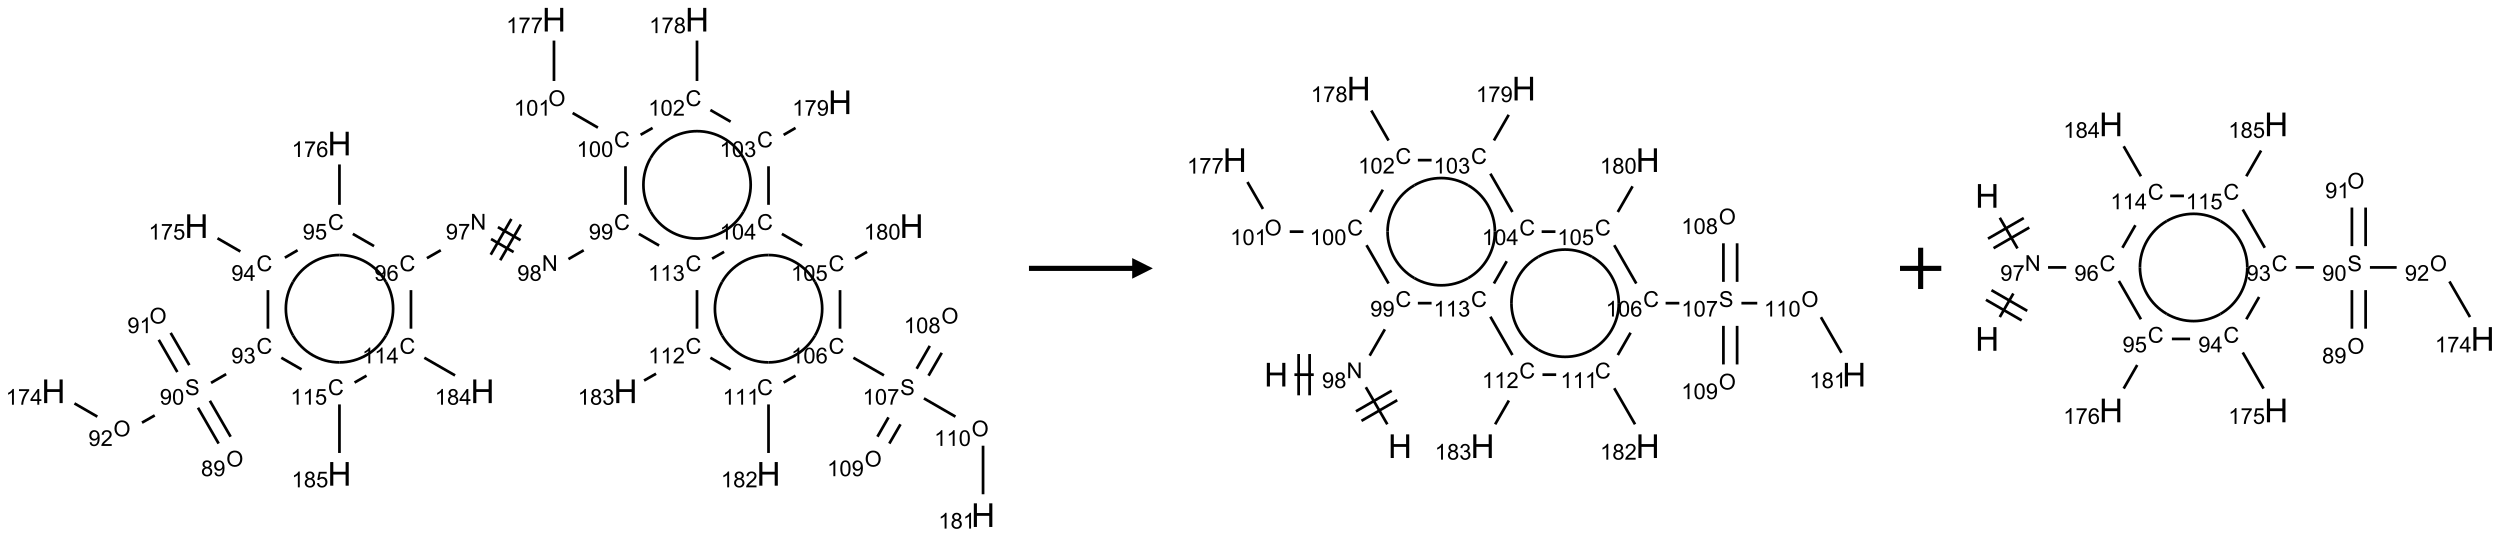 <?xml version="1.0" encoding="UTF-8"?>
<svg xmlns="http://www.w3.org/2000/svg" xmlns:xlink="http://www.w3.org/1999/xlink" width="1211" height="260" viewBox="0 0 1211 260">
<defs>
<g>
<g id="glyph-0-0">
<path d="M 1.332 0 L 1.332 -6.668 L 6.668 -6.668 L 6.668 0 Z M 1.5 -0.168 L 6.5 -0.168 L 6.5 -6.5 L 1.5 -6.5 Z M 1.5 -0.168 "/>
</g>
<g id="glyph-0-1">
<path d="M 0.516 -3.719 C 0.516 -4.984 0.855 -5.977 1.535 -6.695 C 2.215 -7.414 3.094 -7.77 4.172 -7.77 C 4.875 -7.77 5.512 -7.602 6.078 -7.266 C 6.645 -6.93 7.074 -6.461 7.371 -5.855 C 7.668 -5.254 7.816 -4.57 7.816 -3.809 C 7.816 -3.035 7.66 -2.34 7.348 -1.73 C 7.035 -1.117 6.594 -0.656 6.02 -0.34 C 5.449 -0.027 4.828 0.129 4.168 0.129 C 3.449 0.129 2.805 -0.043 2.238 -0.391 C 1.672 -0.738 1.246 -1.211 0.953 -1.812 C 0.66 -2.414 0.516 -3.047 0.516 -3.719 Z M 1.559 -3.703 C 1.559 -2.781 1.805 -2.059 2.301 -1.527 C 2.793 -1 3.414 -0.734 4.16 -0.734 C 4.922 -0.734 5.547 -1 6.039 -1.535 C 6.531 -2.07 6.777 -2.828 6.777 -3.812 C 6.777 -4.434 6.672 -4.977 6.461 -5.441 C 6.25 -5.902 5.945 -6.262 5.539 -6.52 C 5.133 -6.773 4.68 -6.902 4.176 -6.902 C 3.461 -6.902 2.848 -6.656 2.332 -6.164 C 1.816 -5.672 1.559 -4.852 1.559 -3.703 Z M 1.559 -3.703 "/>
</g>
<g id="glyph-0-2">
<path d="M 1.887 -4.141 C 1.496 -4.281 1.207 -4.484 1.02 -4.75 C 0.832 -5.016 0.738 -5.328 0.738 -5.699 C 0.738 -6.254 0.938 -6.719 1.34 -7.098 C 1.738 -7.477 2.27 -7.668 2.934 -7.668 C 3.598 -7.668 4.137 -7.473 4.543 -7.086 C 4.949 -6.699 5.152 -6.227 5.152 -5.672 C 5.152 -5.316 5.059 -5.008 4.871 -4.746 C 4.688 -4.484 4.406 -4.281 4.027 -4.141 C 4.496 -3.988 4.852 -3.742 5.098 -3.402 C 5.34 -3.062 5.465 -2.656 5.465 -2.184 C 5.465 -1.531 5.234 -0.98 4.77 -0.535 C 4.309 -0.09 3.703 0.129 2.949 0.129 C 2.195 0.129 1.586 -0.094 1.125 -0.539 C 0.664 -0.984 0.434 -1.543 0.434 -2.207 C 0.434 -2.703 0.559 -3.121 0.809 -3.457 C 1.062 -3.793 1.422 -4.02 1.887 -4.141 Z M 1.699 -5.73 C 1.699 -5.367 1.812 -5.074 2.047 -4.844 C 2.281 -4.613 2.582 -4.5 2.953 -4.5 C 3.312 -4.5 3.609 -4.613 3.84 -4.84 C 4.07 -5.066 4.188 -5.348 4.188 -5.676 C 4.188 -6.02 4.07 -6.309 3.832 -6.543 C 3.594 -6.777 3.297 -6.895 2.941 -6.895 C 2.586 -6.895 2.289 -6.781 2.051 -6.551 C 1.816 -6.324 1.699 -6.047 1.699 -5.73 Z M 1.395 -2.203 C 1.395 -1.938 1.461 -1.676 1.586 -1.426 C 1.711 -1.176 1.902 -0.984 2.152 -0.848 C 2.402 -0.711 2.672 -0.641 2.957 -0.641 C 3.406 -0.641 3.777 -0.785 4.066 -1.074 C 4.359 -1.363 4.504 -1.727 4.504 -2.172 C 4.504 -2.625 4.355 -2.996 4.055 -3.293 C 3.754 -3.586 3.379 -3.734 2.926 -3.734 C 2.484 -3.734 2.121 -3.59 1.832 -3.297 C 1.543 -3.004 1.395 -2.641 1.395 -2.203 Z M 1.395 -2.203 "/>
</g>
<g id="glyph-0-3">
<path d="M 0.582 -1.766 L 1.484 -1.848 C 1.562 -1.426 1.707 -1.117 1.922 -0.926 C 2.137 -0.734 2.414 -0.641 2.75 -0.641 C 3.039 -0.641 3.289 -0.707 3.508 -0.84 C 3.727 -0.973 3.902 -1.148 4.043 -1.367 C 4.18 -1.586 4.297 -1.887 4.391 -2.262 C 4.484 -2.637 4.531 -3.016 4.531 -3.406 C 4.531 -3.449 4.531 -3.512 4.527 -3.594 C 4.34 -3.297 4.082 -3.055 3.758 -2.867 C 3.434 -2.68 3.082 -2.59 2.703 -2.59 C 2.07 -2.59 1.535 -2.816 1.098 -3.277 C 0.66 -3.734 0.441 -4.34 0.441 -5.09 C 0.441 -5.863 0.672 -6.484 1.129 -6.957 C 1.586 -7.43 2.156 -7.668 2.844 -7.668 C 3.34 -7.668 3.793 -7.531 4.207 -7.266 C 4.617 -7 4.93 -6.617 5.145 -6.121 C 5.355 -5.629 5.465 -4.91 5.465 -3.973 C 5.465 -2.996 5.359 -2.223 5.145 -1.645 C 4.934 -1.066 4.617 -0.625 4.199 -0.324 C 3.781 -0.02 3.293 0.129 2.73 0.129 C 2.133 0.129 1.645 -0.035 1.266 -0.367 C 0.887 -0.699 0.66 -1.164 0.582 -1.766 Z M 4.422 -5.137 C 4.422 -5.676 4.277 -6.102 3.992 -6.418 C 3.707 -6.734 3.359 -6.891 2.957 -6.891 C 2.543 -6.891 2.18 -6.719 1.871 -6.379 C 1.562 -6.039 1.406 -5.598 1.406 -5.059 C 1.406 -4.57 1.555 -4.176 1.848 -3.871 C 2.141 -3.566 2.5 -3.418 2.934 -3.418 C 3.367 -3.418 3.723 -3.57 4.004 -3.871 C 4.281 -4.176 4.422 -4.598 4.422 -5.137 Z M 4.422 -5.137 "/>
</g>
<g id="glyph-0-4">
<path d="M 0.48 -2.453 L 1.434 -2.535 C 1.477 -2.152 1.582 -1.84 1.746 -1.598 C 1.91 -1.352 2.168 -1.152 2.516 -1.004 C 2.863 -0.852 3.254 -0.777 3.688 -0.777 C 4.074 -0.777 4.414 -0.832 4.707 -0.949 C 5.004 -1.062 5.223 -1.219 5.367 -1.418 C 5.512 -1.617 5.582 -1.836 5.582 -2.074 C 5.582 -2.312 5.516 -2.523 5.375 -2.699 C 5.234 -2.879 5.008 -3.031 4.688 -3.152 C 4.484 -3.23 4.031 -3.355 3.328 -3.523 C 2.625 -3.691 2.137 -3.852 1.855 -4 C 1.488 -4.191 1.219 -4.43 1.039 -4.711 C 0.859 -4.992 0.77 -5.312 0.77 -5.66 C 0.77 -6.047 0.879 -6.406 1.098 -6.742 C 1.316 -7.078 1.637 -7.332 2.059 -7.504 C 2.477 -7.68 2.945 -7.766 3.457 -7.766 C 4.023 -7.766 4.523 -7.676 4.957 -7.492 C 5.387 -7.309 5.719 -7.043 5.953 -6.688 C 6.188 -6.332 6.312 -5.934 6.328 -5.484 L 5.359 -5.41 C 5.309 -5.895 5.133 -6.258 4.832 -6.504 C 4.531 -6.75 4.086 -6.875 3.5 -6.875 C 2.891 -6.875 2.445 -6.762 2.164 -6.539 C 1.883 -6.316 1.746 -6.047 1.746 -5.73 C 1.746 -5.457 1.844 -5.23 2.043 -5.051 C 2.238 -4.875 2.742 -4.695 3.566 -4.508 C 4.387 -4.32 4.949 -4.16 5.254 -4.02 C 5.699 -3.816 6.027 -3.555 6.238 -3.242 C 6.449 -2.93 6.559 -2.566 6.559 -2.156 C 6.559 -1.75 6.441 -1.367 6.207 -1.008 C 5.977 -0.648 5.641 -0.367 5.207 -0.168 C 4.77 0.031 4.281 0.129 3.734 0.129 C 3.043 0.129 2.465 0.031 1.996 -0.172 C 1.531 -0.375 1.164 -0.676 0.898 -1.082 C 0.633 -1.484 0.492 -1.941 0.48 -2.453 Z M 0.48 -2.453 "/>
</g>
<g id="glyph-0-5">
<path d="M 0.441 -3.766 C 0.441 -4.668 0.535 -5.395 0.723 -5.945 C 0.906 -6.496 1.184 -6.922 1.551 -7.219 C 1.918 -7.516 2.375 -7.668 2.934 -7.668 C 3.344 -7.668 3.703 -7.586 4.012 -7.418 C 4.32 -7.254 4.574 -7.016 4.777 -6.707 C 4.977 -6.395 5.137 -6.016 5.25 -5.57 C 5.363 -5.125 5.422 -4.523 5.422 -3.766 C 5.422 -2.871 5.328 -2.148 5.145 -1.598 C 4.961 -1.047 4.688 -0.621 4.32 -0.32 C 3.953 -0.02 3.492 0.129 2.934 0.129 C 2.195 0.129 1.617 -0.133 1.199 -0.66 C 0.695 -1.297 0.441 -2.332 0.441 -3.766 Z M 1.406 -3.766 C 1.406 -2.512 1.555 -1.68 1.848 -1.262 C 2.141 -0.848 2.5 -0.641 2.934 -0.641 C 3.363 -0.641 3.727 -0.848 4.02 -1.266 C 4.312 -1.684 4.457 -2.516 4.457 -3.766 C 4.457 -5.023 4.312 -5.859 4.02 -6.27 C 3.727 -6.684 3.359 -6.891 2.922 -6.891 C 2.492 -6.891 2.148 -6.707 1.891 -6.344 C 1.566 -5.879 1.406 -5.02 1.406 -3.766 Z M 1.406 -3.766 "/>
</g>
<g id="glyph-0-6">
<path d="M 3.973 0 L 3.035 0 L 3.035 -5.973 C 2.809 -5.758 2.516 -5.543 2.148 -5.328 C 1.781 -5.113 1.453 -4.953 1.16 -4.844 L 1.16 -5.75 C 1.684 -5.996 2.145 -6.297 2.535 -6.645 C 2.93 -6.996 3.207 -7.336 3.371 -7.668 L 3.973 -7.668 Z M 3.973 0 "/>
</g>
<g id="glyph-0-7">
<path d="M 5.371 -0.902 L 5.371 0 L 0.324 0 C 0.316 -0.227 0.352 -0.441 0.434 -0.652 C 0.562 -0.996 0.766 -1.332 1.051 -1.668 C 1.332 -2 1.742 -2.387 2.277 -2.824 C 3.105 -3.504 3.668 -4.043 3.957 -4.441 C 4.25 -4.84 4.395 -5.215 4.395 -5.566 C 4.395 -5.938 4.262 -6.254 3.996 -6.508 C 3.73 -6.762 3.387 -6.891 2.957 -6.891 C 2.508 -6.891 2.145 -6.754 1.875 -6.484 C 1.605 -6.215 1.469 -5.84 1.465 -5.359 L 0.5 -5.457 C 0.566 -6.176 0.812 -6.727 1.246 -7.102 C 1.676 -7.477 2.254 -7.668 2.98 -7.668 C 3.711 -7.668 4.293 -7.465 4.719 -7.059 C 5.145 -6.652 5.359 -6.148 5.359 -5.547 C 5.359 -5.242 5.297 -4.941 5.172 -4.645 C 5.047 -4.352 4.84 -4.039 4.551 -3.715 C 4.262 -3.387 3.777 -2.938 3.105 -2.371 C 2.543 -1.898 2.18 -1.578 2.02 -1.41 C 1.859 -1.242 1.73 -1.07 1.625 -0.902 Z M 5.371 -0.902 "/>
</g>
<g id="glyph-0-8">
<path d="M 0.504 -6.637 L 0.504 -7.535 L 5.449 -7.535 L 5.449 -6.809 C 4.961 -6.289 4.48 -5.602 4.004 -4.746 C 3.527 -3.887 3.156 -3.004 2.895 -2.098 C 2.707 -1.461 2.59 -0.762 2.535 0 L 1.574 0 C 1.582 -0.602 1.703 -1.328 1.926 -2.176 C 2.152 -3.027 2.477 -3.848 2.898 -4.637 C 3.32 -5.426 3.77 -6.094 4.246 -6.637 Z M 0.504 -6.637 "/>
</g>
<g id="glyph-0-9">
<path d="M 3.449 0 L 3.449 -1.828 L 0.137 -1.828 L 0.137 -2.688 L 3.621 -7.637 L 4.387 -7.637 L 4.387 -2.688 L 5.418 -2.688 L 5.418 -1.828 L 4.387 -1.828 L 4.387 0 Z M 3.449 -2.688 L 3.449 -6.129 L 1.059 -2.688 Z M 3.449 -2.688 "/>
</g>
<g id="glyph-0-10">
<path d="M 6.27 -2.676 L 7.281 -2.422 C 7.07 -1.594 6.688 -0.961 6.137 -0.523 C 5.586 -0.086 4.914 0.129 4.121 0.129 C 3.297 0.129 2.629 -0.039 2.113 -0.371 C 1.598 -0.707 1.203 -1.191 0.934 -1.828 C 0.664 -2.465 0.531 -3.145 0.531 -3.875 C 0.531 -4.672 0.684 -5.363 0.988 -5.957 C 1.293 -6.547 1.723 -6.996 2.285 -7.305 C 2.844 -7.613 3.461 -7.766 4.137 -7.766 C 4.898 -7.766 5.543 -7.57 6.062 -7.184 C 6.582 -6.793 6.945 -6.246 7.152 -5.543 L 6.156 -5.309 C 5.98 -5.863 5.723 -6.266 5.387 -6.52 C 5.051 -6.773 4.625 -6.902 4.113 -6.902 C 3.527 -6.902 3.039 -6.762 2.645 -6.48 C 2.25 -6.199 1.973 -5.82 1.812 -5.348 C 1.652 -4.871 1.574 -4.383 1.574 -3.879 C 1.574 -3.23 1.668 -2.664 1.855 -2.18 C 2.047 -1.695 2.34 -1.332 2.738 -1.094 C 3.137 -0.855 3.57 -0.734 4.035 -0.734 C 4.602 -0.734 5.082 -0.898 5.473 -1.223 C 5.867 -1.551 6.133 -2.035 6.27 -2.676 Z M 6.27 -2.676 "/>
</g>
<g id="glyph-0-11">
<path d="M 0.449 -2.016 L 1.387 -2.141 C 1.492 -1.609 1.676 -1.227 1.934 -0.992 C 2.191 -0.758 2.508 -0.641 2.879 -0.641 C 3.32 -0.641 3.695 -0.793 3.996 -1.098 C 4.301 -1.402 4.453 -1.781 4.453 -2.234 C 4.453 -2.664 4.312 -3.02 4.031 -3.301 C 3.75 -3.578 3.391 -3.719 2.957 -3.719 C 2.781 -3.719 2.562 -3.684 2.297 -3.613 L 2.402 -4.438 C 2.465 -4.43 2.516 -4.426 2.551 -4.426 C 2.949 -4.426 3.312 -4.531 3.629 -4.738 C 3.949 -4.949 4.109 -5.27 4.109 -5.703 C 4.109 -6.047 3.992 -6.332 3.762 -6.559 C 3.527 -6.785 3.227 -6.895 2.859 -6.895 C 2.496 -6.895 2.191 -6.781 1.949 -6.551 C 1.707 -6.324 1.547 -5.98 1.48 -5.52 L 0.543 -5.688 C 0.656 -6.316 0.918 -6.805 1.324 -7.148 C 1.73 -7.492 2.234 -7.668 2.84 -7.668 C 3.254 -7.668 3.641 -7.578 3.988 -7.398 C 4.34 -7.219 4.609 -6.977 4.793 -6.668 C 4.98 -6.359 5.074 -6.031 5.074 -5.684 C 5.074 -5.352 4.984 -5.051 4.809 -4.781 C 4.629 -4.512 4.367 -4.297 4.02 -4.137 C 4.473 -4.031 4.824 -3.816 5.074 -3.488 C 5.324 -3.16 5.449 -2.75 5.449 -2.254 C 5.449 -1.59 5.203 -1.023 4.719 -0.559 C 4.234 -0.098 3.617 0.137 2.875 0.137 C 2.203 0.137 1.648 -0.062 1.207 -0.465 C 0.762 -0.863 0.512 -1.379 0.449 -2.016 Z M 0.449 -2.016 "/>
</g>
<g id="glyph-0-12">
<path d="M 0.441 -2 L 1.426 -2.082 C 1.5 -1.605 1.668 -1.242 1.934 -1.004 C 2.199 -0.762 2.52 -0.641 2.895 -0.641 C 3.348 -0.641 3.73 -0.812 4.043 -1.152 C 4.355 -1.492 4.512 -1.941 4.512 -2.504 C 4.512 -3.039 4.359 -3.461 4.059 -3.77 C 3.758 -4.078 3.367 -4.234 2.879 -4.234 C 2.578 -4.234 2.305 -4.164 2.062 -4.027 C 1.82 -3.891 1.629 -3.715 1.488 -3.496 L 0.609 -3.609 L 1.348 -7.531 L 5.145 -7.531 L 5.145 -6.637 L 2.098 -6.637 L 1.688 -4.582 C 2.145 -4.902 2.625 -5.062 3.129 -5.062 C 3.797 -5.062 4.359 -4.832 4.816 -4.371 C 5.277 -3.91 5.504 -3.312 5.504 -2.59 C 5.504 -1.898 5.305 -1.301 4.902 -0.797 C 4.41 -0.18 3.742 0.129 2.895 0.129 C 2.199 0.129 1.633 -0.062 1.195 -0.453 C 0.758 -0.844 0.504 -1.359 0.441 -2 Z M 0.441 -2 "/>
</g>
<g id="glyph-0-13">
<path d="M 5.309 -5.766 L 4.375 -5.691 C 4.293 -6.059 4.172 -6.328 4.02 -6.496 C 3.766 -6.762 3.453 -6.895 3.082 -6.895 C 2.785 -6.895 2.523 -6.812 2.297 -6.645 C 2 -6.43 1.77 -6.117 1.598 -5.703 C 1.43 -5.289 1.34 -4.703 1.332 -3.938 C 1.559 -4.281 1.836 -4.535 2.16 -4.703 C 2.488 -4.871 2.828 -4.953 3.188 -4.953 C 3.812 -4.953 4.344 -4.723 4.785 -4.262 C 5.223 -3.801 5.441 -3.207 5.441 -2.48 C 5.441 -2 5.34 -1.555 5.133 -1.145 C 4.926 -0.73 4.641 -0.418 4.281 -0.199 C 3.922 0.02 3.512 0.129 3.051 0.129 C 2.27 0.129 1.633 -0.156 1.141 -0.73 C 0.648 -1.305 0.402 -2.254 0.402 -3.574 C 0.402 -5.051 0.672 -6.121 1.219 -6.793 C 1.695 -7.375 2.336 -7.668 3.141 -7.668 C 3.742 -7.668 4.234 -7.5 4.617 -7.16 C 5 -6.824 5.23 -6.359 5.309 -5.766 Z M 1.48 -2.473 C 1.48 -2.152 1.547 -1.844 1.684 -1.547 C 1.82 -1.25 2.016 -1.027 2.262 -0.871 C 2.508 -0.719 2.766 -0.641 3.035 -0.641 C 3.434 -0.641 3.773 -0.801 4.059 -1.121 C 4.344 -1.441 4.484 -1.875 4.484 -2.422 C 4.484 -2.949 4.344 -3.367 4.062 -3.668 C 3.781 -3.973 3.426 -4.125 3 -4.125 C 2.578 -4.125 2.219 -3.973 1.922 -3.668 C 1.625 -3.363 1.48 -2.969 1.48 -2.473 Z M 1.48 -2.473 "/>
</g>
<g id="glyph-0-14">
<path d="M 0.812 0 L 0.812 -7.637 L 1.848 -7.637 L 5.859 -1.641 L 5.859 -7.637 L 6.828 -7.637 L 6.828 0 L 5.793 0 L 1.781 -6 L 1.781 0 Z M 0.812 0 "/>
</g>
<g id="glyph-1-0">
<path d="M 2 0 L 2 -10 L 10 -10 L 10 0 Z M 2.25 -0.25 L 9.75 -0.25 L 9.75 -9.75 L 2.25 -9.75 Z M 2.25 -0.25 "/>
</g>
<g id="glyph-1-1">
<path d="M 1.281 0 L 1.281 -11.453 L 2.797 -11.453 L 2.797 -6.75 L 8.75 -6.75 L 8.75 -11.453 L 10.266 -11.453 L 10.266 0 L 8.75 0 L 8.75 -5.398 L 2.797 -5.398 L 2.797 0 Z M 1.281 0 "/>
</g>
</g>
</defs>
<path fill="none" stroke-width="0.033" stroke-linecap="butt" stroke-linejoin="miter" stroke="rgb(0%, 0%, 0%)" stroke-opacity="1" stroke-miterlimit="10" d="M 2.146 5.05 L 1.895 4.615 " transform="matrix(40, 0, 0, 40, 25.869, 9.539)"/>
<path fill="none" stroke-width="0.033" stroke-linecap="butt" stroke-linejoin="miter" stroke="rgb(0%, 0%, 0%)" stroke-opacity="1" stroke-miterlimit="10" d="M 2.001 5.133 L 1.751 4.699 " transform="matrix(40, 0, 0, 40, 25.869, 9.539)"/>
<path fill="none" stroke-width="0.033" stroke-linecap="butt" stroke-linejoin="miter" stroke="rgb(0%, 0%, 0%)" stroke-opacity="1" stroke-miterlimit="10" d="M 1.646 4.183 L 1.42 3.793 " transform="matrix(40, 0, 0, 40, 25.869, 9.539)"/>
<path fill="none" stroke-width="0.033" stroke-linecap="butt" stroke-linejoin="miter" stroke="rgb(0%, 0%, 0%)" stroke-opacity="1" stroke-miterlimit="10" d="M 1.501 4.267 L 1.276 3.877 " transform="matrix(40, 0, 0, 40, 25.869, 9.539)"/>
<path fill="none" stroke-width="0.033" stroke-linecap="butt" stroke-linejoin="miter" stroke="rgb(0%, 0%, 0%)" stroke-opacity="1" stroke-miterlimit="10" d="M 1.227 4.792 L 1.073 4.88 " transform="matrix(40, 0, 0, 40, 25.869, 9.539)"/>
<path fill="none" stroke-width="0.033" stroke-linecap="butt" stroke-linejoin="miter" stroke="rgb(0%, 0%, 0%)" stroke-opacity="1" stroke-miterlimit="10" d="M 0.532 4.807 L 0.255 4.647 " transform="matrix(40, 0, 0, 40, 25.869, 9.539)"/>
<path fill="none" stroke-width="0.033" stroke-linecap="butt" stroke-linejoin="miter" stroke="rgb(0%, 0%, 0%)" stroke-opacity="1" stroke-miterlimit="10" d="M 1.909 4.398 L 2.092 4.292 " transform="matrix(40, 0, 0, 40, 25.869, 9.539)"/>
<path fill="none" stroke-width="0.033" stroke-linecap="butt" stroke-linejoin="miter" stroke="rgb(0%, 0%, 0%)" stroke-opacity="1" stroke-miterlimit="10" d="M 2.598 3.742 L 2.598 3.275 " transform="matrix(40, 0, 0, 40, 25.869, 9.539)"/>
<path fill="none" stroke-width="0.033" stroke-linecap="butt" stroke-linejoin="miter" stroke="rgb(0%, 0%, 0%)" stroke-opacity="1" stroke-miterlimit="10" d="M 2.264 2.807 L 1.987 2.647 " transform="matrix(40, 0, 0, 40, 25.869, 9.539)"/>
<path fill="none" stroke-width="0.033" stroke-linecap="butt" stroke-linejoin="miter" stroke="rgb(0%, 0%, 0%)" stroke-opacity="1" stroke-miterlimit="10" d="M 2.803 2.882 L 2.957 2.792 " transform="matrix(40, 0, 0, 40, 25.869, 9.539)"/>
<path fill="none" stroke-width="0.033" stroke-linecap="butt" stroke-linejoin="miter" stroke="rgb(0%, 0%, 0%)" stroke-opacity="1" stroke-miterlimit="10" d="M 3.464 2.242 L 3.464 1.753 " transform="matrix(40, 0, 0, 40, 25.869, 9.539)"/>
<path fill="none" stroke-width="0.033" stroke-linecap="butt" stroke-linejoin="miter" stroke="rgb(0%, 0%, 0%)" stroke-opacity="1" stroke-miterlimit="10" d="M 3.626 2.594 L 3.883 2.742 " transform="matrix(40, 0, 0, 40, 25.869, 9.539)"/>
<path fill="none" stroke-width="0.033" stroke-linecap="butt" stroke-linejoin="miter" stroke="rgb(0%, 0%, 0%)" stroke-opacity="1" stroke-miterlimit="10" d="M 4.523 2.888 L 4.691 2.792 " transform="matrix(40, 0, 0, 40, 25.869, 9.539)"/>
<path fill="none" stroke-width="0.033" stroke-linecap="butt" stroke-linejoin="miter" stroke="rgb(0%, 0%, 0%)" stroke-opacity="1" stroke-miterlimit="10" d="M 5.3 2.656 L 5.573 2.814 " transform="matrix(40, 0, 0, 40, 25.869, 9.539)"/>
<path fill="none" stroke-width="0.033" stroke-linecap="butt" stroke-linejoin="miter" stroke="rgb(0%, 0%, 0%)" stroke-opacity="1" stroke-miterlimit="10" d="M 5.383 2.512 L 5.657 2.67 " transform="matrix(40, 0, 0, 40, 25.869, 9.539)"/>
<path fill="none" stroke-width="0.033" stroke-linecap="butt" stroke-linejoin="miter" stroke="rgb(0%, 0%, 0%)" stroke-opacity="1" stroke-miterlimit="10" d="M 5.411 2.913 L 5.661 2.48 " transform="matrix(40, 0, 0, 40, 25.869, 9.539)"/>
<path fill="none" stroke-width="0.033" stroke-linecap="butt" stroke-linejoin="miter" stroke="rgb(0%, 0%, 0%)" stroke-opacity="1" stroke-miterlimit="10" d="M 5.296 2.846 L 5.546 2.413 " transform="matrix(40, 0, 0, 40, 25.869, 9.539)"/>
<path fill="none" stroke-width="0.033" stroke-linecap="butt" stroke-linejoin="miter" stroke="rgb(0%, 0%, 0%)" stroke-opacity="1" stroke-miterlimit="10" d="M 6.237 2.899 L 6.422 2.792 " transform="matrix(40, 0, 0, 40, 25.869, 9.539)"/>
<path fill="none" stroke-width="0.033" stroke-linecap="butt" stroke-linejoin="miter" stroke="rgb(0%, 0%, 0%)" stroke-opacity="1" stroke-miterlimit="10" d="M 6.928 2.242 L 6.928 1.775 " transform="matrix(40, 0, 0, 40, 25.869, 9.539)"/>
<path fill="none" stroke-width="0.033" stroke-linecap="butt" stroke-linejoin="miter" stroke="rgb(0%, 0%, 0%)" stroke-opacity="1" stroke-miterlimit="10" d="M 6.594 1.307 L 6.288 1.13 " transform="matrix(40, 0, 0, 40, 25.869, 9.539)"/>
<path fill="none" stroke-width="0.033" stroke-linecap="butt" stroke-linejoin="miter" stroke="rgb(0%, 0%, 0%)" stroke-opacity="1" stroke-miterlimit="10" d="M 6.062 0.742 L 6.062 0.253 " transform="matrix(40, 0, 0, 40, 25.869, 9.539)"/>
<path fill="none" stroke-width="0.033" stroke-linecap="butt" stroke-linejoin="miter" stroke="rgb(0%, 0%, 0%)" stroke-opacity="1" stroke-miterlimit="10" d="M 7.111 1.394 L 7.256 1.311 " transform="matrix(40, 0, 0, 40, 25.869, 9.539)"/>
<path fill="none" stroke-width="0.033" stroke-linecap="butt" stroke-linejoin="miter" stroke="rgb(0%, 0%, 0%)" stroke-opacity="1" stroke-miterlimit="10" d="M 7.794 0.742 L 7.794 0.253 " transform="matrix(40, 0, 0, 40, 25.869, 9.539)"/>
<path fill="none" stroke-width="0.033" stroke-linecap="butt" stroke-linejoin="miter" stroke="rgb(0%, 0%, 0%)" stroke-opacity="1" stroke-miterlimit="10" d="M 7.956 1.094 L 8.201 1.235 " transform="matrix(40, 0, 0, 40, 25.869, 9.539)"/>
<path fill="none" stroke-width="0.033" stroke-linecap="butt" stroke-linejoin="miter" stroke="rgb(0%, 0%, 0%)" stroke-opacity="1" stroke-miterlimit="10" d="M 8.843 1.395 L 8.987 1.311 " transform="matrix(40, 0, 0, 40, 25.869, 9.539)"/>
<path fill="none" stroke-width="0.033" stroke-linecap="butt" stroke-linejoin="miter" stroke="rgb(0%, 0%, 0%)" stroke-opacity="1" stroke-miterlimit="10" d="M 8.66 1.775 L 8.66 2.242 " transform="matrix(40, 0, 0, 40, 25.869, 9.539)"/>
<path fill="none" stroke-width="0.033" stroke-linecap="butt" stroke-linejoin="miter" stroke="rgb(0%, 0%, 0%)" stroke-opacity="1" stroke-miterlimit="10" d="M 8.822 2.594 L 9.067 2.735 " transform="matrix(40, 0, 0, 40, 25.869, 9.539)"/>
<path fill="none" stroke-width="0.033" stroke-linecap="butt" stroke-linejoin="miter" stroke="rgb(0%, 0%, 0%)" stroke-opacity="1" stroke-miterlimit="10" d="M 9.709 2.895 L 9.853 2.811 " transform="matrix(40, 0, 0, 40, 25.869, 9.539)"/>
<path fill="none" stroke-width="0.033" stroke-linecap="butt" stroke-linejoin="miter" stroke="rgb(0%, 0%, 0%)" stroke-opacity="1" stroke-miterlimit="10" d="M 9.526 3.275 L 9.526 3.742 " transform="matrix(40, 0, 0, 40, 25.869, 9.539)"/>
<path fill="none" stroke-width="0.033" stroke-linecap="butt" stroke-linejoin="miter" stroke="rgb(0%, 0%, 0%)" stroke-opacity="1" stroke-miterlimit="10" d="M 9.688 4.094 L 10.058 4.307 " transform="matrix(40, 0, 0, 40, 25.869, 9.539)"/>
<path fill="none" stroke-width="0.033" stroke-linecap="butt" stroke-linejoin="miter" stroke="rgb(0%, 0%, 0%)" stroke-opacity="1" stroke-miterlimit="10" d="M 10.598 4.311 L 10.758 4.034 " transform="matrix(40, 0, 0, 40, 25.869, 9.539)"/>
<path fill="none" stroke-width="0.033" stroke-linecap="butt" stroke-linejoin="miter" stroke="rgb(0%, 0%, 0%)" stroke-opacity="1" stroke-miterlimit="10" d="M 10.454 4.227 L 10.613 3.95 " transform="matrix(40, 0, 0, 40, 25.869, 9.539)"/>
<path fill="none" stroke-width="0.033" stroke-linecap="butt" stroke-linejoin="miter" stroke="rgb(0%, 0%, 0%)" stroke-opacity="1" stroke-miterlimit="10" d="M 10.113 4.816 L 9.979 5.05 " transform="matrix(40, 0, 0, 40, 25.869, 9.539)"/>
<path fill="none" stroke-width="0.033" stroke-linecap="butt" stroke-linejoin="miter" stroke="rgb(0%, 0%, 0%)" stroke-opacity="1" stroke-miterlimit="10" d="M 10.258 4.9 L 10.123 5.133 " transform="matrix(40, 0, 0, 40, 25.869, 9.539)"/>
<path fill="none" stroke-width="0.033" stroke-linecap="butt" stroke-linejoin="miter" stroke="rgb(0%, 0%, 0%)" stroke-opacity="1" stroke-miterlimit="10" d="M 10.542 4.586 L 10.924 4.807 " transform="matrix(40, 0, 0, 40, 25.869, 9.539)"/>
<path fill="none" stroke-width="0.033" stroke-linecap="butt" stroke-linejoin="miter" stroke="rgb(0%, 0%, 0%)" stroke-opacity="1" stroke-miterlimit="10" d="M 11.258 5.159 L 11.258 5.747 " transform="matrix(40, 0, 0, 40, 25.869, 9.539)"/>
<path fill="none" stroke-width="0.033" stroke-linecap="butt" stroke-linejoin="miter" stroke="rgb(0%, 0%, 0%)" stroke-opacity="1" stroke-miterlimit="10" d="M 8.987 4.311 L 8.843 4.394 " transform="matrix(40, 0, 0, 40, 25.869, 9.539)"/>
<path fill="none" stroke-width="0.033" stroke-linecap="butt" stroke-linejoin="miter" stroke="rgb(0%, 0%, 0%)" stroke-opacity="1" stroke-miterlimit="10" d="M 8.66 4.659 L 8.66 5.247 " transform="matrix(40, 0, 0, 40, 25.869, 9.539)"/>
<path fill="none" stroke-width="0.033" stroke-linecap="butt" stroke-linejoin="miter" stroke="rgb(0%, 0%, 0%)" stroke-opacity="1" stroke-miterlimit="10" d="M 8.201 4.235 L 7.956 4.094 " transform="matrix(40, 0, 0, 40, 25.869, 9.539)"/>
<path fill="none" stroke-width="0.033" stroke-linecap="butt" stroke-linejoin="miter" stroke="rgb(0%, 0%, 0%)" stroke-opacity="1" stroke-miterlimit="10" d="M 7.298 4.287 L 7.153 4.37 " transform="matrix(40, 0, 0, 40, 25.869, 9.539)"/>
<path fill="none" stroke-width="0.033" stroke-linecap="butt" stroke-linejoin="miter" stroke="rgb(0%, 0%, 0%)" stroke-opacity="1" stroke-miterlimit="10" d="M 7.794 3.742 L 7.794 3.275 " transform="matrix(40, 0, 0, 40, 25.869, 9.539)"/>
<path fill="none" stroke-width="0.033" stroke-linecap="butt" stroke-linejoin="miter" stroke="rgb(0%, 0%, 0%)" stroke-opacity="1" stroke-miterlimit="10" d="M 7.335 2.735 L 7.09 2.594 " transform="matrix(40, 0, 0, 40, 25.869, 9.539)"/>
<path fill="none" stroke-width="0.033" stroke-linecap="butt" stroke-linejoin="miter" stroke="rgb(0%, 0%, 0%)" stroke-opacity="1" stroke-miterlimit="10" d="M 7.977 2.894 L 8.122 2.811 " transform="matrix(40, 0, 0, 40, 25.869, 9.539)"/>
<path fill="none" stroke-width="0.033" stroke-linecap="butt" stroke-linejoin="miter" stroke="rgb(0%, 0%, 0%)" stroke-opacity="1" stroke-miterlimit="10" d="M 4.33 3.275 L 4.33 3.742 " transform="matrix(40, 0, 0, 40, 25.869, 9.539)"/>
<path fill="none" stroke-width="0.033" stroke-linecap="butt" stroke-linejoin="miter" stroke="rgb(0%, 0%, 0%)" stroke-opacity="1" stroke-miterlimit="10" d="M 4.492 4.094 L 4.864 4.308 " transform="matrix(40, 0, 0, 40, 25.869, 9.539)"/>
<path fill="none" stroke-width="0.033" stroke-linecap="butt" stroke-linejoin="miter" stroke="rgb(0%, 0%, 0%)" stroke-opacity="1" stroke-miterlimit="10" d="M 3.792 4.311 L 3.647 4.394 " transform="matrix(40, 0, 0, 40, 25.869, 9.539)"/>
<path fill="none" stroke-width="0.033" stroke-linecap="butt" stroke-linejoin="miter" stroke="rgb(0%, 0%, 0%)" stroke-opacity="1" stroke-miterlimit="10" d="M 3.005 4.235 L 2.76 4.094 " transform="matrix(40, 0, 0, 40, 25.869, 9.539)"/>
<path fill="none" stroke-width="0.033" stroke-linecap="butt" stroke-linejoin="miter" stroke="rgb(0%, 0%, 0%)" stroke-opacity="1" stroke-miterlimit="10" d="M 3.464 4.659 L 3.464 5.247 " transform="matrix(40, 0, 0, 40, 25.869, 9.539)"/>
<path fill="none" stroke-width="0.033" stroke-linecap="butt" stroke-linejoin="miter" stroke="rgb(0%, 0%, 0%)" stroke-opacity="1" stroke-miterlimit="10" d="M 2.902 3.825 C 2.786 3.624 2.786 3.376 2.902 3.175 " transform="matrix(40, 0, 0, 40, 25.869, 9.539)"/>
<path fill="none" stroke-width="0.033" stroke-linecap="butt" stroke-linejoin="miter" stroke="rgb(0%, 0%, 0%)" stroke-opacity="1" stroke-miterlimit="10" d="M 3.464 4.15 C 3.232 4.15 3.018 4.026 2.902 3.825 " transform="matrix(40, 0, 0, 40, 25.869, 9.539)"/>
<path fill="none" stroke-width="0.033" stroke-linecap="butt" stroke-linejoin="miter" stroke="rgb(0%, 0%, 0%)" stroke-opacity="1" stroke-miterlimit="10" d="M 4.027 3.825 C 3.911 4.026 3.696 4.15 3.464 4.15 " transform="matrix(40, 0, 0, 40, 25.869, 9.539)"/>
<path fill="none" stroke-width="0.033" stroke-linecap="butt" stroke-linejoin="miter" stroke="rgb(0%, 0%, 0%)" stroke-opacity="1" stroke-miterlimit="10" d="M 4.027 3.175 C 4.143 3.376 4.143 3.624 4.027 3.825 " transform="matrix(40, 0, 0, 40, 25.869, 9.539)"/>
<path fill="none" stroke-width="0.033" stroke-linecap="butt" stroke-linejoin="miter" stroke="rgb(0%, 0%, 0%)" stroke-opacity="1" stroke-miterlimit="10" d="M 3.464 2.85 C 3.696 2.85 3.911 2.974 4.027 3.175 " transform="matrix(40, 0, 0, 40, 25.869, 9.539)"/>
<path fill="none" stroke-width="0.033" stroke-linecap="butt" stroke-linejoin="miter" stroke="rgb(0%, 0%, 0%)" stroke-opacity="1" stroke-miterlimit="10" d="M 2.902 3.175 C 3.018 2.974 3.232 2.85 3.464 2.85 " transform="matrix(40, 0, 0, 40, 25.869, 9.539)"/>
<path fill="none" stroke-width="0.033" stroke-linecap="butt" stroke-linejoin="miter" stroke="rgb(0%, 0%, 0%)" stroke-opacity="1" stroke-miterlimit="10" d="M 7.232 2.325 C 7.116 2.124 7.116 1.876 7.232 1.675 " transform="matrix(40, 0, 0, 40, 25.869, 9.539)"/>
<path fill="none" stroke-width="0.033" stroke-linecap="butt" stroke-linejoin="miter" stroke="rgb(0%, 0%, 0%)" stroke-opacity="1" stroke-miterlimit="10" d="M 7.794 2.65 C 7.562 2.65 7.348 2.526 7.232 2.325 " transform="matrix(40, 0, 0, 40, 25.869, 9.539)"/>
<path fill="none" stroke-width="0.033" stroke-linecap="butt" stroke-linejoin="miter" stroke="rgb(0%, 0%, 0%)" stroke-opacity="1" stroke-miterlimit="10" d="M 8.357 2.325 C 8.241 2.526 8.026 2.65 7.794 2.65 " transform="matrix(40, 0, 0, 40, 25.869, 9.539)"/>
<path fill="none" stroke-width="0.033" stroke-linecap="butt" stroke-linejoin="miter" stroke="rgb(0%, 0%, 0%)" stroke-opacity="1" stroke-miterlimit="10" d="M 8.357 1.675 C 8.473 1.876 8.473 2.124 8.357 2.325 " transform="matrix(40, 0, 0, 40, 25.869, 9.539)"/>
<path fill="none" stroke-width="0.033" stroke-linecap="butt" stroke-linejoin="miter" stroke="rgb(0%, 0%, 0%)" stroke-opacity="1" stroke-miterlimit="10" d="M 7.794 1.35 C 8.026 1.35 8.241 1.474 8.357 1.675 " transform="matrix(40, 0, 0, 40, 25.869, 9.539)"/>
<path fill="none" stroke-width="0.033" stroke-linecap="butt" stroke-linejoin="miter" stroke="rgb(0%, 0%, 0%)" stroke-opacity="1" stroke-miterlimit="10" d="M 7.232 1.675 C 7.348 1.474 7.562 1.35 7.794 1.35 " transform="matrix(40, 0, 0, 40, 25.869, 9.539)"/>
<path fill="none" stroke-width="0.033" stroke-linecap="butt" stroke-linejoin="miter" stroke="rgb(0%, 0%, 0%)" stroke-opacity="1" stroke-miterlimit="10" d="M 8.66 2.85 C 8.892 2.85 9.107 2.974 9.223 3.175 " transform="matrix(40, 0, 0, 40, 25.869, 9.539)"/>
<path fill="none" stroke-width="0.033" stroke-linecap="butt" stroke-linejoin="miter" stroke="rgb(0%, 0%, 0%)" stroke-opacity="1" stroke-miterlimit="10" d="M 8.098 3.175 C 8.214 2.974 8.428 2.85 8.66 2.85 " transform="matrix(40, 0, 0, 40, 25.869, 9.539)"/>
<path fill="none" stroke-width="0.033" stroke-linecap="butt" stroke-linejoin="miter" stroke="rgb(0%, 0%, 0%)" stroke-opacity="1" stroke-miterlimit="10" d="M 8.098 3.825 C 7.982 3.624 7.982 3.376 8.098 3.175 " transform="matrix(40, 0, 0, 40, 25.869, 9.539)"/>
<path fill="none" stroke-width="0.033" stroke-linecap="butt" stroke-linejoin="miter" stroke="rgb(0%, 0%, 0%)" stroke-opacity="1" stroke-miterlimit="10" d="M 8.66 4.15 C 8.428 4.15 8.214 4.026 8.098 3.825 " transform="matrix(40, 0, 0, 40, 25.869, 9.539)"/>
<path fill="none" stroke-width="0.033" stroke-linecap="butt" stroke-linejoin="miter" stroke="rgb(0%, 0%, 0%)" stroke-opacity="1" stroke-miterlimit="10" d="M 9.223 3.825 C 9.107 4.026 8.892 4.15 8.66 4.15 " transform="matrix(40, 0, 0, 40, 25.869, 9.539)"/>
<path fill="none" stroke-width="0.033" stroke-linecap="butt" stroke-linejoin="miter" stroke="rgb(0%, 0%, 0%)" stroke-opacity="1" stroke-miterlimit="10" d="M 9.223 3.175 C 9.339 3.376 9.339 3.624 9.223 3.825 " transform="matrix(40, 0, 0, 40, 25.869, 9.539)"/>
<g fill="rgb(0%, 0%, 0%)" fill-opacity="1">
<use xlink:href="#glyph-0-1" x="109.574" y="226.027"/>
</g>
<g fill="rgb(0%, 0%, 0%)" fill-opacity="1">
<use xlink:href="#glyph-0-2" x="97.359" y="230.66"/>
<use xlink:href="#glyph-0-3" x="103.292" y="230.66"/>
</g>
<g fill="rgb(0%, 0%, 0%)" fill-opacity="1">
<use xlink:href="#glyph-0-4" x="89.609" y="191.383"/>
</g>
<g fill="rgb(0%, 0%, 0%)" fill-opacity="1">
<use xlink:href="#glyph-0-3" x="77.398" y="196.02"/>
<use xlink:href="#glyph-0-5" x="83.331" y="196.02"/>
</g>
<g fill="rgb(0%, 0%, 0%)" fill-opacity="1">
<use xlink:href="#glyph-0-1" x="72.398" y="156.746"/>
</g>
<g fill="rgb(0%, 0%, 0%)" fill-opacity="1">
<use xlink:href="#glyph-0-3" x="61.672" y="161.379"/>
<use xlink:href="#glyph-0-6" x="67.604" y="161.379"/>
</g>
<g fill="rgb(0%, 0%, 0%)" fill-opacity="1">
<use xlink:href="#glyph-0-1" x="54.934" y="211.387"/>
</g>
<g fill="rgb(0%, 0%, 0%)" fill-opacity="1">
<use xlink:href="#glyph-0-3" x="42.812" y="216.02"/>
<use xlink:href="#glyph-0-7" x="48.745" y="216.02"/>
</g>
<g fill="rgb(0%, 0%, 0%)" fill-opacity="1">
<use xlink:href="#glyph-1-1" x="20.098" y="195.266"/>
</g>
<g fill="rgb(0%, 0%, 0%)" fill-opacity="1">
<use xlink:href="#glyph-0-6" x="2.762" y="196.059"/>
<use xlink:href="#glyph-0-8" x="8.694" y="196.059"/>
<use xlink:href="#glyph-0-9" x="14.626" y="196.059"/>
</g>
<g fill="rgb(0%, 0%, 0%)" fill-opacity="1">
<use xlink:href="#glyph-0-10" x="124.199" y="171.383"/>
</g>
<g fill="rgb(0%, 0%, 0%)" fill-opacity="1">
<use xlink:href="#glyph-0-3" x="112.016" y="176.02"/>
<use xlink:href="#glyph-0-11" x="117.948" y="176.02"/>
</g>
<g fill="rgb(0%, 0%, 0%)" fill-opacity="1">
<use xlink:href="#glyph-0-10" x="124.199" y="131.383"/>
</g>
<g fill="rgb(0%, 0%, 0%)" fill-opacity="1">
<use xlink:href="#glyph-0-3" x="112.047" y="136.02"/>
<use xlink:href="#glyph-0-9" x="117.979" y="136.02"/>
</g>
<g fill="rgb(0%, 0%, 0%)" fill-opacity="1">
<use xlink:href="#glyph-1-1" x="89.379" y="115.266"/>
</g>
<g fill="rgb(0%, 0%, 0%)" fill-opacity="1">
<use xlink:href="#glyph-0-6" x="71.953" y="116.059"/>
<use xlink:href="#glyph-0-8" x="77.885" y="116.059"/>
<use xlink:href="#glyph-0-12" x="83.818" y="116.059"/>
</g>
<g fill="rgb(0%, 0%, 0%)" fill-opacity="1">
<use xlink:href="#glyph-0-10" x="158.84" y="111.383"/>
</g>
<g fill="rgb(0%, 0%, 0%)" fill-opacity="1">
<use xlink:href="#glyph-0-3" x="146.598" y="116.02"/>
<use xlink:href="#glyph-0-12" x="152.53" y="116.02"/>
</g>
<g fill="rgb(0%, 0%, 0%)" fill-opacity="1">
<use xlink:href="#glyph-1-1" x="158.66" y="75.266"/>
</g>
<g fill="rgb(0%, 0%, 0%)" fill-opacity="1">
<use xlink:href="#glyph-0-6" x="141.297" y="76.059"/>
<use xlink:href="#glyph-0-8" x="147.229" y="76.059"/>
<use xlink:href="#glyph-0-13" x="153.161" y="76.059"/>
</g>
<g fill="rgb(0%, 0%, 0%)" fill-opacity="1">
<use xlink:href="#glyph-0-10" x="193.48" y="131.383"/>
</g>
<g fill="rgb(0%, 0%, 0%)" fill-opacity="1">
<use xlink:href="#glyph-0-3" x="181.301" y="136.02"/>
<use xlink:href="#glyph-0-13" x="187.233" y="136.02"/>
</g>
<g fill="rgb(0%, 0%, 0%)" fill-opacity="1">
<use xlink:href="#glyph-0-14" x="227.84" y="111.25"/>
</g>
<g fill="rgb(0%, 0%, 0%)" fill-opacity="1">
<use xlink:href="#glyph-0-3" x="215.938" y="116.02"/>
<use xlink:href="#glyph-0-8" x="221.87" y="116.02"/>
</g>
<g fill="rgb(0%, 0%, 0%)" fill-opacity="1">
<use xlink:href="#glyph-0-14" x="262.48" y="131.25"/>
</g>
<g fill="rgb(0%, 0%, 0%)" fill-opacity="1">
<use xlink:href="#glyph-0-3" x="250.562" y="136.02"/>
<use xlink:href="#glyph-0-2" x="256.495" y="136.02"/>
</g>
<g fill="rgb(0%, 0%, 0%)" fill-opacity="1">
<use xlink:href="#glyph-0-10" x="297.406" y="111.383"/>
</g>
<g fill="rgb(0%, 0%, 0%)" fill-opacity="1">
<use xlink:href="#glyph-0-3" x="285.203" y="116.02"/>
<use xlink:href="#glyph-0-3" x="291.135" y="116.02"/>
</g>
<g fill="rgb(0%, 0%, 0%)" fill-opacity="1">
<use xlink:href="#glyph-0-10" x="297.406" y="71.383"/>
</g>
<g fill="rgb(0%, 0%, 0%)" fill-opacity="1">
<use xlink:href="#glyph-0-6" x="279.312" y="76.02"/>
<use xlink:href="#glyph-0-5" x="285.245" y="76.02"/>
<use xlink:href="#glyph-0-5" x="291.177" y="76.02"/>
</g>
<g fill="rgb(0%, 0%, 0%)" fill-opacity="1">
<use xlink:href="#glyph-0-1" x="265.602" y="51.387"/>
</g>
<g fill="rgb(0%, 0%, 0%)" fill-opacity="1">
<use xlink:href="#glyph-0-6" x="248.941" y="56.02"/>
<use xlink:href="#glyph-0-5" x="254.874" y="56.02"/>
<use xlink:href="#glyph-0-6" x="260.806" y="56.02"/>
</g>
<g fill="rgb(0%, 0%, 0%)" fill-opacity="1">
<use xlink:href="#glyph-1-1" x="262.582" y="15.266"/>
</g>
<g fill="rgb(0%, 0%, 0%)" fill-opacity="1">
<use xlink:href="#glyph-0-6" x="245.215" y="16.059"/>
<use xlink:href="#glyph-0-8" x="251.147" y="16.059"/>
<use xlink:href="#glyph-0-8" x="257.079" y="16.059"/>
</g>
<g fill="rgb(0%, 0%, 0%)" fill-opacity="1">
<use xlink:href="#glyph-0-10" x="332.047" y="51.383"/>
</g>
<g fill="rgb(0%, 0%, 0%)" fill-opacity="1">
<use xlink:href="#glyph-0-6" x="314.008" y="56.02"/>
<use xlink:href="#glyph-0-5" x="319.94" y="56.02"/>
<use xlink:href="#glyph-0-7" x="325.872" y="56.02"/>
</g>
<g fill="rgb(0%, 0%, 0%)" fill-opacity="1">
<use xlink:href="#glyph-1-1" x="331.867" y="15.266"/>
</g>
<g fill="rgb(0%, 0%, 0%)" fill-opacity="1">
<use xlink:href="#glyph-0-6" x="314.484" y="16.059"/>
<use xlink:href="#glyph-0-8" x="320.417" y="16.059"/>
<use xlink:href="#glyph-0-2" x="326.349" y="16.059"/>
</g>
<g fill="rgb(0%, 0%, 0%)" fill-opacity="1">
<use xlink:href="#glyph-0-10" x="366.688" y="71.383"/>
</g>
<g fill="rgb(0%, 0%, 0%)" fill-opacity="1">
<use xlink:href="#glyph-0-6" x="348.57" y="76.02"/>
<use xlink:href="#glyph-0-5" x="354.503" y="76.02"/>
<use xlink:href="#glyph-0-11" x="360.435" y="76.02"/>
</g>
<g fill="rgb(0%, 0%, 0%)" fill-opacity="1">
<use xlink:href="#glyph-1-1" x="401.148" y="55.266"/>
</g>
<g fill="rgb(0%, 0%, 0%)" fill-opacity="1">
<use xlink:href="#glyph-0-6" x="383.766" y="56.059"/>
<use xlink:href="#glyph-0-8" x="389.698" y="56.059"/>
<use xlink:href="#glyph-0-3" x="395.63" y="56.059"/>
</g>
<g fill="rgb(0%, 0%, 0%)" fill-opacity="1">
<use xlink:href="#glyph-0-10" x="366.688" y="111.383"/>
</g>
<g fill="rgb(0%, 0%, 0%)" fill-opacity="1">
<use xlink:href="#glyph-0-6" x="348.602" y="116.02"/>
<use xlink:href="#glyph-0-5" x="354.534" y="116.02"/>
<use xlink:href="#glyph-0-9" x="360.466" y="116.02"/>
</g>
<g fill="rgb(0%, 0%, 0%)" fill-opacity="1">
<use xlink:href="#glyph-0-10" x="401.328" y="131.383"/>
</g>
<g fill="rgb(0%, 0%, 0%)" fill-opacity="1">
<use xlink:href="#glyph-0-6" x="383.152" y="136.02"/>
<use xlink:href="#glyph-0-5" x="389.085" y="136.02"/>
<use xlink:href="#glyph-0-12" x="395.017" y="136.02"/>
</g>
<g fill="rgb(0%, 0%, 0%)" fill-opacity="1">
<use xlink:href="#glyph-1-1" x="435.789" y="115.266"/>
</g>
<g fill="rgb(0%, 0%, 0%)" fill-opacity="1">
<use xlink:href="#glyph-0-6" x="418.449" y="116.059"/>
<use xlink:href="#glyph-0-2" x="424.382" y="116.059"/>
<use xlink:href="#glyph-0-5" x="430.314" y="116.059"/>
</g>
<g fill="rgb(0%, 0%, 0%)" fill-opacity="1">
<use xlink:href="#glyph-0-10" x="401.328" y="171.383"/>
</g>
<g fill="rgb(0%, 0%, 0%)" fill-opacity="1">
<use xlink:href="#glyph-0-6" x="383.215" y="176.02"/>
<use xlink:href="#glyph-0-5" x="389.147" y="176.02"/>
<use xlink:href="#glyph-0-13" x="395.079" y="176.02"/>
</g>
<g fill="rgb(0%, 0%, 0%)" fill-opacity="1">
<use xlink:href="#glyph-0-4" x="436.02" y="191.383"/>
</g>
<g fill="rgb(0%, 0%, 0%)" fill-opacity="1">
<use xlink:href="#glyph-0-6" x="417.852" y="196.02"/>
<use xlink:href="#glyph-0-5" x="423.784" y="196.02"/>
<use xlink:href="#glyph-0-8" x="429.716" y="196.02"/>
</g>
<g fill="rgb(0%, 0%, 0%)" fill-opacity="1">
<use xlink:href="#glyph-0-1" x="455.984" y="156.746"/>
</g>
<g fill="rgb(0%, 0%, 0%)" fill-opacity="1">
<use xlink:href="#glyph-0-6" x="437.836" y="161.379"/>
<use xlink:href="#glyph-0-5" x="443.768" y="161.379"/>
<use xlink:href="#glyph-0-2" x="449.701" y="161.379"/>
</g>
<g fill="rgb(0%, 0%, 0%)" fill-opacity="1">
<use xlink:href="#glyph-0-1" x="418.809" y="226.027"/>
</g>
<g fill="rgb(0%, 0%, 0%)" fill-opacity="1">
<use xlink:href="#glyph-0-6" x="400.66" y="230.66"/>
<use xlink:href="#glyph-0-5" x="406.592" y="230.66"/>
<use xlink:href="#glyph-0-3" x="412.525" y="230.66"/>
</g>
<g fill="rgb(0%, 0%, 0%)" fill-opacity="1">
<use xlink:href="#glyph-0-1" x="470.625" y="211.387"/>
</g>
<g fill="rgb(0%, 0%, 0%)" fill-opacity="1">
<use xlink:href="#glyph-0-6" x="452.52" y="216.02"/>
<use xlink:href="#glyph-0-6" x="458.452" y="216.02"/>
<use xlink:href="#glyph-0-5" x="464.384" y="216.02"/>
</g>
<g fill="rgb(0%, 0%, 0%)" fill-opacity="1">
<use xlink:href="#glyph-1-1" x="470.43" y="255.266"/>
</g>
<g fill="rgb(0%, 0%, 0%)" fill-opacity="1">
<use xlink:href="#glyph-0-6" x="454.535" y="256.059"/>
<use xlink:href="#glyph-0-2" x="460.467" y="256.059"/>
<use xlink:href="#glyph-0-6" x="466.4" y="256.059"/>
</g>
<g fill="rgb(0%, 0%, 0%)" fill-opacity="1">
<use xlink:href="#glyph-0-10" x="366.688" y="191.383"/>
</g>
<g fill="rgb(0%, 0%, 0%)" fill-opacity="1">
<use xlink:href="#glyph-0-6" x="350.043" y="196.02"/>
<use xlink:href="#glyph-0-6" x="355.975" y="196.02"/>
<use xlink:href="#glyph-0-6" x="361.908" y="196.02"/>
</g>
<g fill="rgb(0%, 0%, 0%)" fill-opacity="1">
<use xlink:href="#glyph-1-1" x="366.508" y="235.266"/>
</g>
<g fill="rgb(0%, 0%, 0%)" fill-opacity="1">
<use xlink:href="#glyph-0-6" x="349.219" y="236.059"/>
<use xlink:href="#glyph-0-2" x="355.151" y="236.059"/>
<use xlink:href="#glyph-0-7" x="361.083" y="236.059"/>
</g>
<g fill="rgb(0%, 0%, 0%)" fill-opacity="1">
<use xlink:href="#glyph-0-10" x="332.047" y="171.383"/>
</g>
<g fill="rgb(0%, 0%, 0%)" fill-opacity="1">
<use xlink:href="#glyph-0-6" x="314.008" y="176.02"/>
<use xlink:href="#glyph-0-6" x="319.94" y="176.02"/>
<use xlink:href="#glyph-0-7" x="325.872" y="176.02"/>
</g>
<g fill="rgb(0%, 0%, 0%)" fill-opacity="1">
<use xlink:href="#glyph-1-1" x="297.227" y="195.266"/>
</g>
<g fill="rgb(0%, 0%, 0%)" fill-opacity="1">
<use xlink:href="#glyph-0-6" x="279.859" y="196.059"/>
<use xlink:href="#glyph-0-2" x="285.792" y="196.059"/>
<use xlink:href="#glyph-0-11" x="291.724" y="196.059"/>
</g>
<g fill="rgb(0%, 0%, 0%)" fill-opacity="1">
<use xlink:href="#glyph-0-10" x="332.047" y="131.383"/>
</g>
<g fill="rgb(0%, 0%, 0%)" fill-opacity="1">
<use xlink:href="#glyph-0-6" x="313.93" y="136.02"/>
<use xlink:href="#glyph-0-6" x="319.862" y="136.02"/>
<use xlink:href="#glyph-0-11" x="325.794" y="136.02"/>
</g>
<g fill="rgb(0%, 0%, 0%)" fill-opacity="1">
<use xlink:href="#glyph-0-10" x="193.48" y="171.383"/>
</g>
<g fill="rgb(0%, 0%, 0%)" fill-opacity="1">
<use xlink:href="#glyph-0-6" x="175.395" y="176.02"/>
<use xlink:href="#glyph-0-6" x="181.327" y="176.02"/>
<use xlink:href="#glyph-0-9" x="187.259" y="176.02"/>
</g>
<g fill="rgb(0%, 0%, 0%)" fill-opacity="1">
<use xlink:href="#glyph-1-1" x="227.941" y="195.266"/>
</g>
<g fill="rgb(0%, 0%, 0%)" fill-opacity="1">
<use xlink:href="#glyph-0-6" x="210.605" y="196.059"/>
<use xlink:href="#glyph-0-2" x="216.538" y="196.059"/>
<use xlink:href="#glyph-0-9" x="222.47" y="196.059"/>
</g>
<g fill="rgb(0%, 0%, 0%)" fill-opacity="1">
<use xlink:href="#glyph-0-10" x="158.84" y="191.383"/>
</g>
<g fill="rgb(0%, 0%, 0%)" fill-opacity="1">
<use xlink:href="#glyph-0-6" x="140.668" y="196.02"/>
<use xlink:href="#glyph-0-6" x="146.6" y="196.02"/>
<use xlink:href="#glyph-0-12" x="152.533" y="196.02"/>
</g>
<g fill="rgb(0%, 0%, 0%)" fill-opacity="1">
<use xlink:href="#glyph-1-1" x="158.66" y="235.266"/>
</g>
<g fill="rgb(0%, 0%, 0%)" fill-opacity="1">
<use xlink:href="#glyph-0-6" x="141.238" y="236.059"/>
<use xlink:href="#glyph-0-2" x="147.171" y="236.059"/>
<use xlink:href="#glyph-0-12" x="153.103" y="236.059"/>
</g>
<path fill-rule="nonzero" fill="rgb(0%, 0%, 0%)" fill-opacity="1" d="M 498.43 131.25 L 548.43 131.25 L 548.43 135 L 558.43 130 L 548.43 125 L 548.43 128.75 L 498.43 128.75 "/>
<path fill="none" stroke-width="0.033" stroke-linecap="butt" stroke-linejoin="miter" stroke="rgb(0%, 0%, 0%)" stroke-opacity="1" stroke-miterlimit="10" d="M 1.847 4.065 L 1.587 3.616 " transform="matrix(40, 0, 0, 40, 598.139, 42.932)"/>
<path fill="none" stroke-width="0.033" stroke-linecap="butt" stroke-linejoin="miter" stroke="rgb(0%, 0%, 0%)" stroke-opacity="1" stroke-miterlimit="10" d="M 1.9 3.658 L 1.467 3.908 " transform="matrix(40, 0, 0, 40, 598.139, 42.932)"/>
<path fill="none" stroke-width="0.033" stroke-linecap="butt" stroke-linejoin="miter" stroke="rgb(0%, 0%, 0%)" stroke-opacity="1" stroke-miterlimit="10" d="M 1.967 3.773 L 1.534 4.023 " transform="matrix(40, 0, 0, 40, 598.139, 42.932)"/>
<path fill="none" stroke-width="0.033" stroke-linecap="butt" stroke-linejoin="miter" stroke="rgb(0%, 0%, 0%)" stroke-opacity="1" stroke-miterlimit="10" d="M 0.956 3.464 L 0.722 3.464 " transform="matrix(40, 0, 0, 40, 598.139, 42.932)"/>
<path fill="none" stroke-width="0.033" stroke-linecap="butt" stroke-linejoin="miter" stroke="rgb(0%, 0%, 0%)" stroke-opacity="1" stroke-miterlimit="10" d="M 0.773 3.214 L 0.773 3.714 " transform="matrix(40, 0, 0, 40, 598.139, 42.932)"/>
<path fill="none" stroke-width="0.033" stroke-linecap="butt" stroke-linejoin="miter" stroke="rgb(0%, 0%, 0%)" stroke-opacity="1" stroke-miterlimit="10" d="M 0.906 3.214 L 0.906 3.714 " transform="matrix(40, 0, 0, 40, 598.139, 42.932)"/>
<path fill="none" stroke-width="0.033" stroke-linecap="butt" stroke-linejoin="miter" stroke="rgb(0%, 0%, 0%)" stroke-opacity="1" stroke-miterlimit="10" d="M 1.633 3.234 L 1.817 2.915 " transform="matrix(40, 0, 0, 40, 598.139, 42.932)"/>
<path fill="none" stroke-width="0.033" stroke-linecap="butt" stroke-linejoin="miter" stroke="rgb(0%, 0%, 0%)" stroke-opacity="1" stroke-miterlimit="10" d="M 1.862 2.36 L 1.595 1.896 " transform="matrix(40, 0, 0, 40, 598.139, 42.932)"/>
<path fill="none" stroke-width="0.033" stroke-linecap="butt" stroke-linejoin="miter" stroke="rgb(0%, 0%, 0%)" stroke-opacity="1" stroke-miterlimit="10" d="M 0.831 1.732 L 0.665 1.732 " transform="matrix(40, 0, 0, 40, 598.139, 42.932)"/>
<path fill="none" stroke-width="0.033" stroke-linecap="butt" stroke-linejoin="miter" stroke="rgb(0%, 0%, 0%)" stroke-opacity="1" stroke-miterlimit="10" d="M 0.341 1.457 L 0.153 1.131 " transform="matrix(40, 0, 0, 40, 598.139, 42.932)"/>
<path fill="none" stroke-width="0.033" stroke-linecap="butt" stroke-linejoin="miter" stroke="rgb(0%, 0%, 0%)" stroke-opacity="1" stroke-miterlimit="10" d="M 1.638 1.494 L 1.793 1.224 " transform="matrix(40, 0, 0, 40, 598.139, 42.932)"/>
<path fill="none" stroke-width="0.033" stroke-linecap="butt" stroke-linejoin="miter" stroke="rgb(0%, 0%, 0%)" stroke-opacity="1" stroke-miterlimit="10" d="M 1.862 0.628 L 1.653 0.265 " transform="matrix(40, 0, 0, 40, 598.139, 42.932)"/>
<path fill="none" stroke-width="0.033" stroke-linecap="butt" stroke-linejoin="miter" stroke="rgb(0%, 0%, 0%)" stroke-opacity="1" stroke-miterlimit="10" d="M 2.217 0.866 L 2.383 0.866 " transform="matrix(40, 0, 0, 40, 598.139, 42.932)"/>
<path fill="none" stroke-width="0.033" stroke-linecap="butt" stroke-linejoin="miter" stroke="rgb(0%, 0%, 0%)" stroke-opacity="1" stroke-miterlimit="10" d="M 3.138 0.628 L 3.317 0.317 " transform="matrix(40, 0, 0, 40, 598.139, 42.932)"/>
<path fill="none" stroke-width="0.033" stroke-linecap="butt" stroke-linejoin="miter" stroke="rgb(0%, 0%, 0%)" stroke-opacity="1" stroke-miterlimit="10" d="M 3.095 1.03 L 3.362 1.494 " transform="matrix(40, 0, 0, 40, 598.139, 42.932)"/>
<path fill="none" stroke-width="0.033" stroke-linecap="butt" stroke-linejoin="miter" stroke="rgb(0%, 0%, 0%)" stroke-opacity="1" stroke-miterlimit="10" d="M 3.716 1.732 L 3.883 1.732 " transform="matrix(40, 0, 0, 40, 598.139, 42.932)"/>
<path fill="none" stroke-width="0.033" stroke-linecap="butt" stroke-linejoin="miter" stroke="rgb(0%, 0%, 0%)" stroke-opacity="1" stroke-miterlimit="10" d="M 4.638 1.494 L 4.817 1.183 " transform="matrix(40, 0, 0, 40, 598.139, 42.932)"/>
<path fill="none" stroke-width="0.033" stroke-linecap="butt" stroke-linejoin="miter" stroke="rgb(0%, 0%, 0%)" stroke-opacity="1" stroke-miterlimit="10" d="M 4.595 1.896 L 4.862 2.36 " transform="matrix(40, 0, 0, 40, 598.139, 42.932)"/>
<path fill="none" stroke-width="0.033" stroke-linecap="butt" stroke-linejoin="miter" stroke="rgb(0%, 0%, 0%)" stroke-opacity="1" stroke-miterlimit="10" d="M 5.217 2.598 L 5.383 2.598 " transform="matrix(40, 0, 0, 40, 598.139, 42.932)"/>
<path fill="none" stroke-width="0.033" stroke-linecap="butt" stroke-linejoin="miter" stroke="rgb(0%, 0%, 0%)" stroke-opacity="1" stroke-miterlimit="10" d="M 6.083 2.34 L 6.083 1.873 " transform="matrix(40, 0, 0, 40, 598.139, 42.932)"/>
<path fill="none" stroke-width="0.033" stroke-linecap="butt" stroke-linejoin="miter" stroke="rgb(0%, 0%, 0%)" stroke-opacity="1" stroke-miterlimit="10" d="M 5.917 2.34 L 5.917 1.873 " transform="matrix(40, 0, 0, 40, 598.139, 42.932)"/>
<path fill="none" stroke-width="0.033" stroke-linecap="butt" stroke-linejoin="miter" stroke="rgb(0%, 0%, 0%)" stroke-opacity="1" stroke-miterlimit="10" d="M 5.917 2.873 L 5.917 3.34 " transform="matrix(40, 0, 0, 40, 598.139, 42.932)"/>
<path fill="none" stroke-width="0.033" stroke-linecap="butt" stroke-linejoin="miter" stroke="rgb(0%, 0%, 0%)" stroke-opacity="1" stroke-miterlimit="10" d="M 6.083 2.873 L 6.083 3.34 " transform="matrix(40, 0, 0, 40, 598.139, 42.932)"/>
<path fill="none" stroke-width="0.033" stroke-linecap="butt" stroke-linejoin="miter" stroke="rgb(0%, 0%, 0%)" stroke-opacity="1" stroke-miterlimit="10" d="M 6.135 2.598 L 6.327 2.598 " transform="matrix(40, 0, 0, 40, 598.139, 42.932)"/>
<path fill="none" stroke-width="0.033" stroke-linecap="butt" stroke-linejoin="miter" stroke="rgb(0%, 0%, 0%)" stroke-opacity="1" stroke-miterlimit="10" d="M 7.098 2.768 L 7.347 3.199 " transform="matrix(40, 0, 0, 40, 598.139, 42.932)"/>
<path fill="none" stroke-width="0.033" stroke-linecap="butt" stroke-linejoin="miter" stroke="rgb(0%, 0%, 0%)" stroke-opacity="1" stroke-miterlimit="10" d="M 4.793 2.956 L 4.638 3.226 " transform="matrix(40, 0, 0, 40, 598.139, 42.932)"/>
<path fill="none" stroke-width="0.033" stroke-linecap="butt" stroke-linejoin="miter" stroke="rgb(0%, 0%, 0%)" stroke-opacity="1" stroke-miterlimit="10" d="M 4.595 3.628 L 4.847 4.065 " transform="matrix(40, 0, 0, 40, 598.139, 42.932)"/>
<path fill="none" stroke-width="0.033" stroke-linecap="butt" stroke-linejoin="miter" stroke="rgb(0%, 0%, 0%)" stroke-opacity="1" stroke-miterlimit="10" d="M 3.892 3.464 L 3.726 3.464 " transform="matrix(40, 0, 0, 40, 598.139, 42.932)"/>
<path fill="none" stroke-width="0.033" stroke-linecap="butt" stroke-linejoin="miter" stroke="rgb(0%, 0%, 0%)" stroke-opacity="1" stroke-miterlimit="10" d="M 3.319 3.777 L 3.153 4.065 " transform="matrix(40, 0, 0, 40, 598.139, 42.932)"/>
<path fill="none" stroke-width="0.033" stroke-linecap="butt" stroke-linejoin="miter" stroke="rgb(0%, 0%, 0%)" stroke-opacity="1" stroke-miterlimit="10" d="M 3.362 3.226 L 3.095 2.762 " transform="matrix(40, 0, 0, 40, 598.139, 42.932)"/>
<path fill="none" stroke-width="0.033" stroke-linecap="butt" stroke-linejoin="miter" stroke="rgb(0%, 0%, 0%)" stroke-opacity="1" stroke-miterlimit="10" d="M 2.383 2.598 L 2.217 2.598 " transform="matrix(40, 0, 0, 40, 598.139, 42.932)"/>
<path fill="none" stroke-width="0.033" stroke-linecap="butt" stroke-linejoin="miter" stroke="rgb(0%, 0%, 0%)" stroke-opacity="1" stroke-miterlimit="10" d="M 3.138 2.36 L 3.293 2.09 " transform="matrix(40, 0, 0, 40, 598.139, 42.932)"/>
<path fill="none" stroke-width="0.033" stroke-linecap="butt" stroke-linejoin="miter" stroke="rgb(0%, 0%, 0%)" stroke-opacity="1" stroke-miterlimit="10" d="M 2.175 2.295 C 1.974 2.179 1.85 1.964 1.85 1.732 " transform="matrix(40, 0, 0, 40, 598.139, 42.932)"/>
<path fill="none" stroke-width="0.033" stroke-linecap="butt" stroke-linejoin="miter" stroke="rgb(0%, 0%, 0%)" stroke-opacity="1" stroke-miterlimit="10" d="M 2.825 2.295 C 2.624 2.411 2.376 2.411 2.175 2.295 " transform="matrix(40, 0, 0, 40, 598.139, 42.932)"/>
<path fill="none" stroke-width="0.033" stroke-linecap="butt" stroke-linejoin="miter" stroke="rgb(0%, 0%, 0%)" stroke-opacity="1" stroke-miterlimit="10" d="M 3.15 1.732 C 3.15 1.964 3.026 2.179 2.825 2.295 " transform="matrix(40, 0, 0, 40, 598.139, 42.932)"/>
<path fill="none" stroke-width="0.033" stroke-linecap="butt" stroke-linejoin="miter" stroke="rgb(0%, 0%, 0%)" stroke-opacity="1" stroke-miterlimit="10" d="M 2.825 1.17 C 3.026 1.286 3.15 1.5 3.15 1.732 " transform="matrix(40, 0, 0, 40, 598.139, 42.932)"/>
<path fill="none" stroke-width="0.033" stroke-linecap="butt" stroke-linejoin="miter" stroke="rgb(0%, 0%, 0%)" stroke-opacity="1" stroke-miterlimit="10" d="M 2.175 1.17 C 2.376 1.054 2.624 1.054 2.825 1.17 " transform="matrix(40, 0, 0, 40, 598.139, 42.932)"/>
<path fill="none" stroke-width="0.033" stroke-linecap="butt" stroke-linejoin="miter" stroke="rgb(0%, 0%, 0%)" stroke-opacity="1" stroke-miterlimit="10" d="M 1.85 1.732 C 1.85 1.5 1.974 1.286 2.175 1.17 " transform="matrix(40, 0, 0, 40, 598.139, 42.932)"/>
<path fill="none" stroke-width="0.033" stroke-linecap="butt" stroke-linejoin="miter" stroke="rgb(0%, 0%, 0%)" stroke-opacity="1" stroke-miterlimit="10" d="M 3.675 2.036 C 3.876 1.92 4.124 1.92 4.325 2.036 " transform="matrix(40, 0, 0, 40, 598.139, 42.932)"/>
<path fill="none" stroke-width="0.033" stroke-linecap="butt" stroke-linejoin="miter" stroke="rgb(0%, 0%, 0%)" stroke-opacity="1" stroke-miterlimit="10" d="M 3.35 2.598 C 3.35 2.366 3.474 2.152 3.675 2.036 " transform="matrix(40, 0, 0, 40, 598.139, 42.932)"/>
<path fill="none" stroke-width="0.033" stroke-linecap="butt" stroke-linejoin="miter" stroke="rgb(0%, 0%, 0%)" stroke-opacity="1" stroke-miterlimit="10" d="M 3.675 3.161 C 3.474 3.045 3.35 2.83 3.35 2.598 " transform="matrix(40, 0, 0, 40, 598.139, 42.932)"/>
<path fill="none" stroke-width="0.033" stroke-linecap="butt" stroke-linejoin="miter" stroke="rgb(0%, 0%, 0%)" stroke-opacity="1" stroke-miterlimit="10" d="M 4.325 3.161 C 4.124 3.277 3.876 3.277 3.675 3.161 " transform="matrix(40, 0, 0, 40, 598.139, 42.932)"/>
<path fill="none" stroke-width="0.033" stroke-linecap="butt" stroke-linejoin="miter" stroke="rgb(0%, 0%, 0%)" stroke-opacity="1" stroke-miterlimit="10" d="M 4.65 2.598 C 4.65 2.83 4.526 3.045 4.325 3.161 " transform="matrix(40, 0, 0, 40, 598.139, 42.932)"/>
<path fill="none" stroke-width="0.033" stroke-linecap="butt" stroke-linejoin="miter" stroke="rgb(0%, 0%, 0%)" stroke-opacity="1" stroke-miterlimit="10" d="M 4.325 2.036 C 4.526 2.152 4.65 2.366 4.65 2.598 " transform="matrix(40, 0, 0, 40, 598.139, 42.932)"/>
<g fill="rgb(0%, 0%, 0%)" fill-opacity="1">
<use xlink:href="#glyph-1-1" x="672.367" y="221.863"/>
</g>
<g fill="rgb(0%, 0%, 0%)" fill-opacity="1">
<use xlink:href="#glyph-0-14" x="652.266" y="183.207"/>
</g>
<g fill="rgb(0%, 0%, 0%)" fill-opacity="1">
<use xlink:href="#glyph-0-3" x="640.344" y="187.977"/>
<use xlink:href="#glyph-0-2" x="646.276" y="187.977"/>
</g>
<g fill="rgb(0%, 0%, 0%)" fill-opacity="1">
<use xlink:href="#glyph-1-1" x="612.367" y="187.223"/>
</g>
<g fill="rgb(0%, 0%, 0%)" fill-opacity="1">
<use xlink:href="#glyph-0-10" x="675.922" y="148.699"/>
</g>
<g fill="rgb(0%, 0%, 0%)" fill-opacity="1">
<use xlink:href="#glyph-0-3" x="663.719" y="153.336"/>
<use xlink:href="#glyph-0-3" x="669.651" y="153.336"/>
</g>
<g fill="rgb(0%, 0%, 0%)" fill-opacity="1">
<use xlink:href="#glyph-0-10" x="652.547" y="114.059"/>
</g>
<g fill="rgb(0%, 0%, 0%)" fill-opacity="1">
<use xlink:href="#glyph-0-6" x="634.453" y="118.695"/>
<use xlink:href="#glyph-0-5" x="640.385" y="118.695"/>
<use xlink:href="#glyph-0-5" x="646.318" y="118.695"/>
</g>
<g fill="rgb(0%, 0%, 0%)" fill-opacity="1">
<use xlink:href="#glyph-0-1" x="612.562" y="114.062"/>
</g>
<g fill="rgb(0%, 0%, 0%)" fill-opacity="1">
<use xlink:href="#glyph-0-6" x="595.902" y="118.695"/>
<use xlink:href="#glyph-0-5" x="601.835" y="118.695"/>
<use xlink:href="#glyph-0-6" x="607.767" y="118.695"/>
</g>
<g fill="rgb(0%, 0%, 0%)" fill-opacity="1">
<use xlink:href="#glyph-1-1" x="592.367" y="83.301"/>
</g>
<g fill="rgb(0%, 0%, 0%)" fill-opacity="1">
<use xlink:href="#glyph-0-6" x="575" y="84.094"/>
<use xlink:href="#glyph-0-8" x="580.932" y="84.094"/>
<use xlink:href="#glyph-0-8" x="586.865" y="84.094"/>
</g>
<g fill="rgb(0%, 0%, 0%)" fill-opacity="1">
<use xlink:href="#glyph-0-10" x="675.922" y="79.418"/>
</g>
<g fill="rgb(0%, 0%, 0%)" fill-opacity="1">
<use xlink:href="#glyph-0-6" x="657.883" y="84.055"/>
<use xlink:href="#glyph-0-5" x="663.815" y="84.055"/>
<use xlink:href="#glyph-0-7" x="669.747" y="84.055"/>
</g>
<g fill="rgb(0%, 0%, 0%)" fill-opacity="1">
<use xlink:href="#glyph-1-1" x="652.367" y="48.66"/>
</g>
<g fill="rgb(0%, 0%, 0%)" fill-opacity="1">
<use xlink:href="#glyph-0-6" x="634.984" y="49.453"/>
<use xlink:href="#glyph-0-8" x="640.917" y="49.453"/>
<use xlink:href="#glyph-0-2" x="646.849" y="49.453"/>
</g>
<g fill="rgb(0%, 0%, 0%)" fill-opacity="1">
<use xlink:href="#glyph-0-10" x="712.547" y="79.418"/>
</g>
<g fill="rgb(0%, 0%, 0%)" fill-opacity="1">
<use xlink:href="#glyph-0-6" x="694.43" y="84.055"/>
<use xlink:href="#glyph-0-5" x="700.362" y="84.055"/>
<use xlink:href="#glyph-0-11" x="706.294" y="84.055"/>
</g>
<g fill="rgb(0%, 0%, 0%)" fill-opacity="1">
<use xlink:href="#glyph-1-1" x="732.367" y="48.66"/>
</g>
<g fill="rgb(0%, 0%, 0%)" fill-opacity="1">
<use xlink:href="#glyph-0-6" x="714.984" y="49.453"/>
<use xlink:href="#glyph-0-8" x="720.917" y="49.453"/>
<use xlink:href="#glyph-0-3" x="726.849" y="49.453"/>
</g>
<g fill="rgb(0%, 0%, 0%)" fill-opacity="1">
<use xlink:href="#glyph-0-10" x="735.922" y="114.059"/>
</g>
<g fill="rgb(0%, 0%, 0%)" fill-opacity="1">
<use xlink:href="#glyph-0-6" x="717.836" y="118.695"/>
<use xlink:href="#glyph-0-5" x="723.768" y="118.695"/>
<use xlink:href="#glyph-0-9" x="729.701" y="118.695"/>
</g>
<g fill="rgb(0%, 0%, 0%)" fill-opacity="1">
<use xlink:href="#glyph-0-10" x="772.547" y="114.059"/>
</g>
<g fill="rgb(0%, 0%, 0%)" fill-opacity="1">
<use xlink:href="#glyph-0-6" x="754.371" y="118.695"/>
<use xlink:href="#glyph-0-5" x="760.303" y="118.695"/>
<use xlink:href="#glyph-0-12" x="766.236" y="118.695"/>
</g>
<g fill="rgb(0%, 0%, 0%)" fill-opacity="1">
<use xlink:href="#glyph-1-1" x="792.367" y="83.301"/>
</g>
<g fill="rgb(0%, 0%, 0%)" fill-opacity="1">
<use xlink:href="#glyph-0-6" x="775.023" y="84.094"/>
<use xlink:href="#glyph-0-2" x="780.956" y="84.094"/>
<use xlink:href="#glyph-0-5" x="786.888" y="84.094"/>
</g>
<g fill="rgb(0%, 0%, 0%)" fill-opacity="1">
<use xlink:href="#glyph-0-10" x="795.922" y="148.699"/>
</g>
<g fill="rgb(0%, 0%, 0%)" fill-opacity="1">
<use xlink:href="#glyph-0-6" x="777.809" y="153.336"/>
<use xlink:href="#glyph-0-5" x="783.741" y="153.336"/>
<use xlink:href="#glyph-0-13" x="789.673" y="153.336"/>
</g>
<g fill="rgb(0%, 0%, 0%)" fill-opacity="1">
<use xlink:href="#glyph-0-4" x="832.598" y="148.699"/>
</g>
<g fill="rgb(0%, 0%, 0%)" fill-opacity="1">
<use xlink:href="#glyph-0-6" x="814.43" y="153.336"/>
<use xlink:href="#glyph-0-5" x="820.362" y="153.336"/>
<use xlink:href="#glyph-0-8" x="826.294" y="153.336"/>
</g>
<g fill="rgb(0%, 0%, 0%)" fill-opacity="1">
<use xlink:href="#glyph-0-1" x="832.562" y="108.703"/>
</g>
<g fill="rgb(0%, 0%, 0%)" fill-opacity="1">
<use xlink:href="#glyph-0-6" x="814.414" y="113.336"/>
<use xlink:href="#glyph-0-5" x="820.346" y="113.336"/>
<use xlink:href="#glyph-0-2" x="826.279" y="113.336"/>
</g>
<g fill="rgb(0%, 0%, 0%)" fill-opacity="1">
<use xlink:href="#glyph-0-1" x="832.562" y="188.703"/>
</g>
<g fill="rgb(0%, 0%, 0%)" fill-opacity="1">
<use xlink:href="#glyph-0-6" x="814.414" y="193.336"/>
<use xlink:href="#glyph-0-5" x="820.346" y="193.336"/>
<use xlink:href="#glyph-0-3" x="826.279" y="193.336"/>
</g>
<g fill="rgb(0%, 0%, 0%)" fill-opacity="1">
<use xlink:href="#glyph-0-1" x="872.562" y="148.703"/>
</g>
<g fill="rgb(0%, 0%, 0%)" fill-opacity="1">
<use xlink:href="#glyph-0-6" x="854.453" y="153.336"/>
<use xlink:href="#glyph-0-6" x="860.385" y="153.336"/>
<use xlink:href="#glyph-0-5" x="866.318" y="153.336"/>
</g>
<g fill="rgb(0%, 0%, 0%)" fill-opacity="1">
<use xlink:href="#glyph-1-1" x="892.367" y="187.223"/>
</g>
<g fill="rgb(0%, 0%, 0%)" fill-opacity="1">
<use xlink:href="#glyph-0-6" x="876.473" y="188.016"/>
<use xlink:href="#glyph-0-2" x="882.405" y="188.016"/>
<use xlink:href="#glyph-0-6" x="888.337" y="188.016"/>
</g>
<g fill="rgb(0%, 0%, 0%)" fill-opacity="1">
<use xlink:href="#glyph-0-10" x="772.547" y="183.34"/>
</g>
<g fill="rgb(0%, 0%, 0%)" fill-opacity="1">
<use xlink:href="#glyph-0-6" x="755.902" y="187.977"/>
<use xlink:href="#glyph-0-6" x="761.835" y="187.977"/>
<use xlink:href="#glyph-0-6" x="767.767" y="187.977"/>
</g>
<g fill="rgb(0%, 0%, 0%)" fill-opacity="1">
<use xlink:href="#glyph-1-1" x="792.367" y="221.863"/>
</g>
<g fill="rgb(0%, 0%, 0%)" fill-opacity="1">
<use xlink:href="#glyph-0-6" x="775.078" y="222.656"/>
<use xlink:href="#glyph-0-2" x="781.01" y="222.656"/>
<use xlink:href="#glyph-0-7" x="786.943" y="222.656"/>
</g>
<g fill="rgb(0%, 0%, 0%)" fill-opacity="1">
<use xlink:href="#glyph-0-10" x="735.922" y="183.34"/>
</g>
<g fill="rgb(0%, 0%, 0%)" fill-opacity="1">
<use xlink:href="#glyph-0-6" x="717.883" y="187.977"/>
<use xlink:href="#glyph-0-6" x="723.815" y="187.977"/>
<use xlink:href="#glyph-0-7" x="729.747" y="187.977"/>
</g>
<g fill="rgb(0%, 0%, 0%)" fill-opacity="1">
<use xlink:href="#glyph-1-1" x="712.367" y="221.863"/>
</g>
<g fill="rgb(0%, 0%, 0%)" fill-opacity="1">
<use xlink:href="#glyph-0-6" x="695" y="222.656"/>
<use xlink:href="#glyph-0-2" x="700.932" y="222.656"/>
<use xlink:href="#glyph-0-11" x="706.865" y="222.656"/>
</g>
<g fill="rgb(0%, 0%, 0%)" fill-opacity="1">
<use xlink:href="#glyph-0-10" x="712.547" y="148.699"/>
</g>
<g fill="rgb(0%, 0%, 0%)" fill-opacity="1">
<use xlink:href="#glyph-0-6" x="694.43" y="153.336"/>
<use xlink:href="#glyph-0-6" x="700.362" y="153.336"/>
<use xlink:href="#glyph-0-11" x="706.294" y="153.336"/>
</g>
<path fill="none" stroke-width="0.062" stroke-linecap="butt" stroke-linejoin="miter" stroke="rgb(0%, 0%, 0%)" stroke-opacity="1" stroke-miterlimit="10" d="M -0 0 L 0.5 0 M 0.25 -0.25 L 0.25 0.25 " transform="matrix(40, 0, 0, 40, 920.361, 130)"/>
<path fill="none" stroke-width="0.033" stroke-linecap="butt" stroke-linejoin="miter" stroke="rgb(0%, 0%, 0%)" stroke-opacity="1" stroke-miterlimit="10" d="M 0.153 1.131 L 0.367 1.502 " transform="matrix(40, 0, 0, 40, 962.588, 60.258)"/>
<path fill="none" stroke-width="0.033" stroke-linecap="butt" stroke-linejoin="miter" stroke="rgb(0%, 0%, 0%)" stroke-opacity="1" stroke-miterlimit="10" d="M 0.077 1.499 L 0.51 1.249 " transform="matrix(40, 0, 0, 40, 962.588, 60.258)"/>
<path fill="none" stroke-width="0.033" stroke-linecap="butt" stroke-linejoin="miter" stroke="rgb(0%, 0%, 0%)" stroke-opacity="1" stroke-miterlimit="10" d="M 0.01 1.384 L 0.443 1.134 " transform="matrix(40, 0, 0, 40, 962.588, 60.258)"/>
<path fill="none" stroke-width="0.033" stroke-linecap="butt" stroke-linejoin="miter" stroke="rgb(0%, 0%, 0%)" stroke-opacity="1" stroke-miterlimit="10" d="M 0.317 2.048 L 0.153 2.333 " transform="matrix(40, 0, 0, 40, 962.588, 60.258)"/>
<path fill="none" stroke-width="0.033" stroke-linecap="butt" stroke-linejoin="miter" stroke="rgb(0%, 0%, 0%)" stroke-opacity="1" stroke-miterlimit="10" d="M -0.015 2.124 L 0.418 2.374 " transform="matrix(40, 0, 0, 40, 962.588, 60.258)"/>
<path fill="none" stroke-width="0.033" stroke-linecap="butt" stroke-linejoin="miter" stroke="rgb(0%, 0%, 0%)" stroke-opacity="1" stroke-miterlimit="10" d="M 0.052 2.008 L 0.485 2.258 " transform="matrix(40, 0, 0, 40, 962.588, 60.258)"/>
<path fill="none" stroke-width="0.033" stroke-linecap="butt" stroke-linejoin="miter" stroke="rgb(0%, 0%, 0%)" stroke-opacity="1" stroke-miterlimit="10" d="M 0.737 1.732 L 0.957 1.732 " transform="matrix(40, 0, 0, 40, 962.588, 60.258)"/>
<path fill="none" stroke-width="0.033" stroke-linecap="butt" stroke-linejoin="miter" stroke="rgb(0%, 0%, 0%)" stroke-opacity="1" stroke-miterlimit="10" d="M 1.595 1.896 L 1.862 2.36 " transform="matrix(40, 0, 0, 40, 962.588, 60.258)"/>
<path fill="none" stroke-width="0.033" stroke-linecap="butt" stroke-linejoin="miter" stroke="rgb(0%, 0%, 0%)" stroke-opacity="1" stroke-miterlimit="10" d="M 1.817 2.914 L 1.653 3.199 " transform="matrix(40, 0, 0, 40, 962.588, 60.258)"/>
<path fill="none" stroke-width="0.033" stroke-linecap="butt" stroke-linejoin="miter" stroke="rgb(0%, 0%, 0%)" stroke-opacity="1" stroke-miterlimit="10" d="M 2.237 2.598 L 2.457 2.598 " transform="matrix(40, 0, 0, 40, 962.588, 60.258)"/>
<path fill="none" stroke-width="0.033" stroke-linecap="butt" stroke-linejoin="miter" stroke="rgb(0%, 0%, 0%)" stroke-opacity="1" stroke-miterlimit="10" d="M 3.095 2.762 L 3.347 3.199 " transform="matrix(40, 0, 0, 40, 962.588, 60.258)"/>
<path fill="none" stroke-width="0.033" stroke-linecap="butt" stroke-linejoin="miter" stroke="rgb(0%, 0%, 0%)" stroke-opacity="1" stroke-miterlimit="10" d="M 3.138 2.36 L 3.293 2.09 " transform="matrix(40, 0, 0, 40, 962.588, 60.258)"/>
<path fill="none" stroke-width="0.033" stroke-linecap="butt" stroke-linejoin="miter" stroke="rgb(0%, 0%, 0%)" stroke-opacity="1" stroke-miterlimit="10" d="M 3.737 1.732 L 3.957 1.732 " transform="matrix(40, 0, 0, 40, 962.588, 60.258)"/>
<path fill="none" stroke-width="0.033" stroke-linecap="butt" stroke-linejoin="miter" stroke="rgb(0%, 0%, 0%)" stroke-opacity="1" stroke-miterlimit="10" d="M 4.417 2.007 L 4.417 2.474 " transform="matrix(40, 0, 0, 40, 962.588, 60.258)"/>
<path fill="none" stroke-width="0.033" stroke-linecap="butt" stroke-linejoin="miter" stroke="rgb(0%, 0%, 0%)" stroke-opacity="1" stroke-miterlimit="10" d="M 4.583 2.007 L 4.583 2.474 " transform="matrix(40, 0, 0, 40, 962.588, 60.258)"/>
<path fill="none" stroke-width="0.033" stroke-linecap="butt" stroke-linejoin="miter" stroke="rgb(0%, 0%, 0%)" stroke-opacity="1" stroke-miterlimit="10" d="M 4.583 1.474 L 4.583 1.007 " transform="matrix(40, 0, 0, 40, 962.588, 60.258)"/>
<path fill="none" stroke-width="0.033" stroke-linecap="butt" stroke-linejoin="miter" stroke="rgb(0%, 0%, 0%)" stroke-opacity="1" stroke-miterlimit="10" d="M 4.417 1.474 L 4.417 1.007 " transform="matrix(40, 0, 0, 40, 962.588, 60.258)"/>
<path fill="none" stroke-width="0.033" stroke-linecap="butt" stroke-linejoin="miter" stroke="rgb(0%, 0%, 0%)" stroke-opacity="1" stroke-miterlimit="10" d="M 4.635 1.732 L 4.959 1.732 " transform="matrix(40, 0, 0, 40, 962.588, 60.258)"/>
<path fill="none" stroke-width="0.033" stroke-linecap="butt" stroke-linejoin="miter" stroke="rgb(0%, 0%, 0%)" stroke-opacity="1" stroke-miterlimit="10" d="M 5.598 1.902 L 5.847 2.333 " transform="matrix(40, 0, 0, 40, 962.588, 60.258)"/>
<path fill="none" stroke-width="0.033" stroke-linecap="butt" stroke-linejoin="miter" stroke="rgb(0%, 0%, 0%)" stroke-opacity="1" stroke-miterlimit="10" d="M 3.362 1.494 L 3.095 1.03 " transform="matrix(40, 0, 0, 40, 962.588, 60.258)"/>
<path fill="none" stroke-width="0.033" stroke-linecap="butt" stroke-linejoin="miter" stroke="rgb(0%, 0%, 0%)" stroke-opacity="1" stroke-miterlimit="10" d="M 3.138 0.628 L 3.317 0.317 " transform="matrix(40, 0, 0, 40, 962.588, 60.258)"/>
<path fill="none" stroke-width="0.033" stroke-linecap="butt" stroke-linejoin="miter" stroke="rgb(0%, 0%, 0%)" stroke-opacity="1" stroke-miterlimit="10" d="M 2.383 0.866 L 2.216 0.866 " transform="matrix(40, 0, 0, 40, 962.588, 60.258)"/>
<path fill="none" stroke-width="0.033" stroke-linecap="butt" stroke-linejoin="miter" stroke="rgb(0%, 0%, 0%)" stroke-opacity="1" stroke-miterlimit="10" d="M 1.795 1.221 L 1.638 1.494 " transform="matrix(40, 0, 0, 40, 962.588, 60.258)"/>
<path fill="none" stroke-width="0.033" stroke-linecap="butt" stroke-linejoin="miter" stroke="rgb(0%, 0%, 0%)" stroke-opacity="1" stroke-miterlimit="10" d="M 1.862 0.628 L 1.653 0.265 " transform="matrix(40, 0, 0, 40, 962.588, 60.258)"/>
<path fill="none" stroke-width="0.033" stroke-linecap="butt" stroke-linejoin="miter" stroke="rgb(0%, 0%, 0%)" stroke-opacity="1" stroke-miterlimit="10" d="M 2.175 2.295 C 1.974 2.179 1.85 1.964 1.85 1.732 " transform="matrix(40, 0, 0, 40, 962.588, 60.258)"/>
<path fill="none" stroke-width="0.033" stroke-linecap="butt" stroke-linejoin="miter" stroke="rgb(0%, 0%, 0%)" stroke-opacity="1" stroke-miterlimit="10" d="M 2.825 2.295 C 2.624 2.411 2.376 2.411 2.175 2.295 " transform="matrix(40, 0, 0, 40, 962.588, 60.258)"/>
<path fill="none" stroke-width="0.033" stroke-linecap="butt" stroke-linejoin="miter" stroke="rgb(0%, 0%, 0%)" stroke-opacity="1" stroke-miterlimit="10" d="M 3.15 1.732 C 3.15 1.964 3.026 2.179 2.825 2.295 " transform="matrix(40, 0, 0, 40, 962.588, 60.258)"/>
<path fill="none" stroke-width="0.033" stroke-linecap="butt" stroke-linejoin="miter" stroke="rgb(0%, 0%, 0%)" stroke-opacity="1" stroke-miterlimit="10" d="M 2.825 1.17 C 3.026 1.286 3.15 1.5 3.15 1.732 " transform="matrix(40, 0, 0, 40, 962.588, 60.258)"/>
<path fill="none" stroke-width="0.033" stroke-linecap="butt" stroke-linejoin="miter" stroke="rgb(0%, 0%, 0%)" stroke-opacity="1" stroke-miterlimit="10" d="M 2.175 1.17 C 2.376 1.054 2.624 1.054 2.825 1.17 " transform="matrix(40, 0, 0, 40, 962.588, 60.258)"/>
<path fill="none" stroke-width="0.033" stroke-linecap="butt" stroke-linejoin="miter" stroke="rgb(0%, 0%, 0%)" stroke-opacity="1" stroke-miterlimit="10" d="M 1.85 1.732 C 1.85 1.5 1.974 1.286 2.175 1.17 " transform="matrix(40, 0, 0, 40, 962.588, 60.258)"/>
<g fill="rgb(0%, 0%, 0%)" fill-opacity="1">
<use xlink:href="#glyph-1-1" x="956.816" y="100.625"/>
</g>
<g fill="rgb(0%, 0%, 0%)" fill-opacity="1">
<use xlink:href="#glyph-0-14" x="980.824" y="131.25"/>
</g>
<g fill="rgb(0%, 0%, 0%)" fill-opacity="1">
<use xlink:href="#glyph-0-3" x="968.918" y="136.02"/>
<use xlink:href="#glyph-0-8" x="974.85" y="136.02"/>
</g>
<g fill="rgb(0%, 0%, 0%)" fill-opacity="1">
<use xlink:href="#glyph-1-1" x="956.816" y="169.91"/>
</g>
<g fill="rgb(0%, 0%, 0%)" fill-opacity="1">
<use xlink:href="#glyph-0-10" x="1016.996" y="131.383"/>
</g>
<g fill="rgb(0%, 0%, 0%)" fill-opacity="1">
<use xlink:href="#glyph-0-3" x="1004.816" y="136.02"/>
<use xlink:href="#glyph-0-13" x="1010.749" y="136.02"/>
</g>
<g fill="rgb(0%, 0%, 0%)" fill-opacity="1">
<use xlink:href="#glyph-0-10" x="1040.371" y="166.027"/>
</g>
<g fill="rgb(0%, 0%, 0%)" fill-opacity="1">
<use xlink:href="#glyph-0-3" x="1028.129" y="170.66"/>
<use xlink:href="#glyph-0-12" x="1034.061" y="170.66"/>
</g>
<g fill="rgb(0%, 0%, 0%)" fill-opacity="1">
<use xlink:href="#glyph-1-1" x="1016.816" y="204.551"/>
</g>
<g fill="rgb(0%, 0%, 0%)" fill-opacity="1">
<use xlink:href="#glyph-0-6" x="999.453" y="205.34"/>
<use xlink:href="#glyph-0-8" x="1005.385" y="205.34"/>
<use xlink:href="#glyph-0-13" x="1011.318" y="205.34"/>
</g>
<g fill="rgb(0%, 0%, 0%)" fill-opacity="1">
<use xlink:href="#glyph-0-10" x="1076.996" y="166.027"/>
</g>
<g fill="rgb(0%, 0%, 0%)" fill-opacity="1">
<use xlink:href="#glyph-0-3" x="1064.84" y="170.66"/>
<use xlink:href="#glyph-0-9" x="1070.772" y="170.66"/>
</g>
<g fill="rgb(0%, 0%, 0%)" fill-opacity="1">
<use xlink:href="#glyph-1-1" x="1096.816" y="204.551"/>
</g>
<g fill="rgb(0%, 0%, 0%)" fill-opacity="1">
<use xlink:href="#glyph-0-6" x="1079.391" y="205.34"/>
<use xlink:href="#glyph-0-8" x="1085.323" y="205.34"/>
<use xlink:href="#glyph-0-12" x="1091.255" y="205.34"/>
</g>
<g fill="rgb(0%, 0%, 0%)" fill-opacity="1">
<use xlink:href="#glyph-0-10" x="1100.371" y="131.383"/>
</g>
<g fill="rgb(0%, 0%, 0%)" fill-opacity="1">
<use xlink:href="#glyph-0-3" x="1088.184" y="136.02"/>
<use xlink:href="#glyph-0-11" x="1094.116" y="136.02"/>
</g>
<g fill="rgb(0%, 0%, 0%)" fill-opacity="1">
<use xlink:href="#glyph-0-4" x="1137.047" y="131.383"/>
</g>
<g fill="rgb(0%, 0%, 0%)" fill-opacity="1">
<use xlink:href="#glyph-0-3" x="1124.836" y="136.02"/>
<use xlink:href="#glyph-0-5" x="1130.768" y="136.02"/>
</g>
<g fill="rgb(0%, 0%, 0%)" fill-opacity="1">
<use xlink:href="#glyph-0-1" x="1137.012" y="171.387"/>
</g>
<g fill="rgb(0%, 0%, 0%)" fill-opacity="1">
<use xlink:href="#glyph-0-2" x="1124.797" y="176.02"/>
<use xlink:href="#glyph-0-3" x="1130.729" y="176.02"/>
</g>
<g fill="rgb(0%, 0%, 0%)" fill-opacity="1">
<use xlink:href="#glyph-0-1" x="1137.012" y="91.387"/>
</g>
<g fill="rgb(0%, 0%, 0%)" fill-opacity="1">
<use xlink:href="#glyph-0-3" x="1126.285" y="96.02"/>
<use xlink:href="#glyph-0-6" x="1132.217" y="96.02"/>
</g>
<g fill="rgb(0%, 0%, 0%)" fill-opacity="1">
<use xlink:href="#glyph-0-1" x="1177.012" y="131.387"/>
</g>
<g fill="rgb(0%, 0%, 0%)" fill-opacity="1">
<use xlink:href="#glyph-0-3" x="1164.887" y="136.02"/>
<use xlink:href="#glyph-0-7" x="1170.819" y="136.02"/>
</g>
<g fill="rgb(0%, 0%, 0%)" fill-opacity="1">
<use xlink:href="#glyph-1-1" x="1196.816" y="169.91"/>
</g>
<g fill="rgb(0%, 0%, 0%)" fill-opacity="1">
<use xlink:href="#glyph-0-6" x="1179.48" y="170.699"/>
<use xlink:href="#glyph-0-8" x="1185.413" y="170.699"/>
<use xlink:href="#glyph-0-9" x="1191.345" y="170.699"/>
</g>
<g fill="rgb(0%, 0%, 0%)" fill-opacity="1">
<use xlink:href="#glyph-0-10" x="1076.996" y="96.742"/>
</g>
<g fill="rgb(0%, 0%, 0%)" fill-opacity="1">
<use xlink:href="#glyph-0-6" x="1058.82" y="101.379"/>
<use xlink:href="#glyph-0-6" x="1064.753" y="101.379"/>
<use xlink:href="#glyph-0-12" x="1070.685" y="101.379"/>
</g>
<g fill="rgb(0%, 0%, 0%)" fill-opacity="1">
<use xlink:href="#glyph-1-1" x="1096.816" y="65.984"/>
</g>
<g fill="rgb(0%, 0%, 0%)" fill-opacity="1">
<use xlink:href="#glyph-0-6" x="1079.391" y="66.777"/>
<use xlink:href="#glyph-0-2" x="1085.323" y="66.777"/>
<use xlink:href="#glyph-0-12" x="1091.255" y="66.777"/>
</g>
<g fill="rgb(0%, 0%, 0%)" fill-opacity="1">
<use xlink:href="#glyph-0-10" x="1040.371" y="96.742"/>
</g>
<g fill="rgb(0%, 0%, 0%)" fill-opacity="1">
<use xlink:href="#glyph-0-6" x="1022.285" y="101.379"/>
<use xlink:href="#glyph-0-6" x="1028.217" y="101.379"/>
<use xlink:href="#glyph-0-9" x="1034.15" y="101.379"/>
</g>
<g fill="rgb(0%, 0%, 0%)" fill-opacity="1">
<use xlink:href="#glyph-1-1" x="1016.816" y="65.984"/>
</g>
<g fill="rgb(0%, 0%, 0%)" fill-opacity="1">
<use xlink:href="#glyph-0-6" x="999.48" y="66.777"/>
<use xlink:href="#glyph-0-2" x="1005.413" y="66.777"/>
<use xlink:href="#glyph-0-9" x="1011.345" y="66.777"/>
</g>
</svg>
